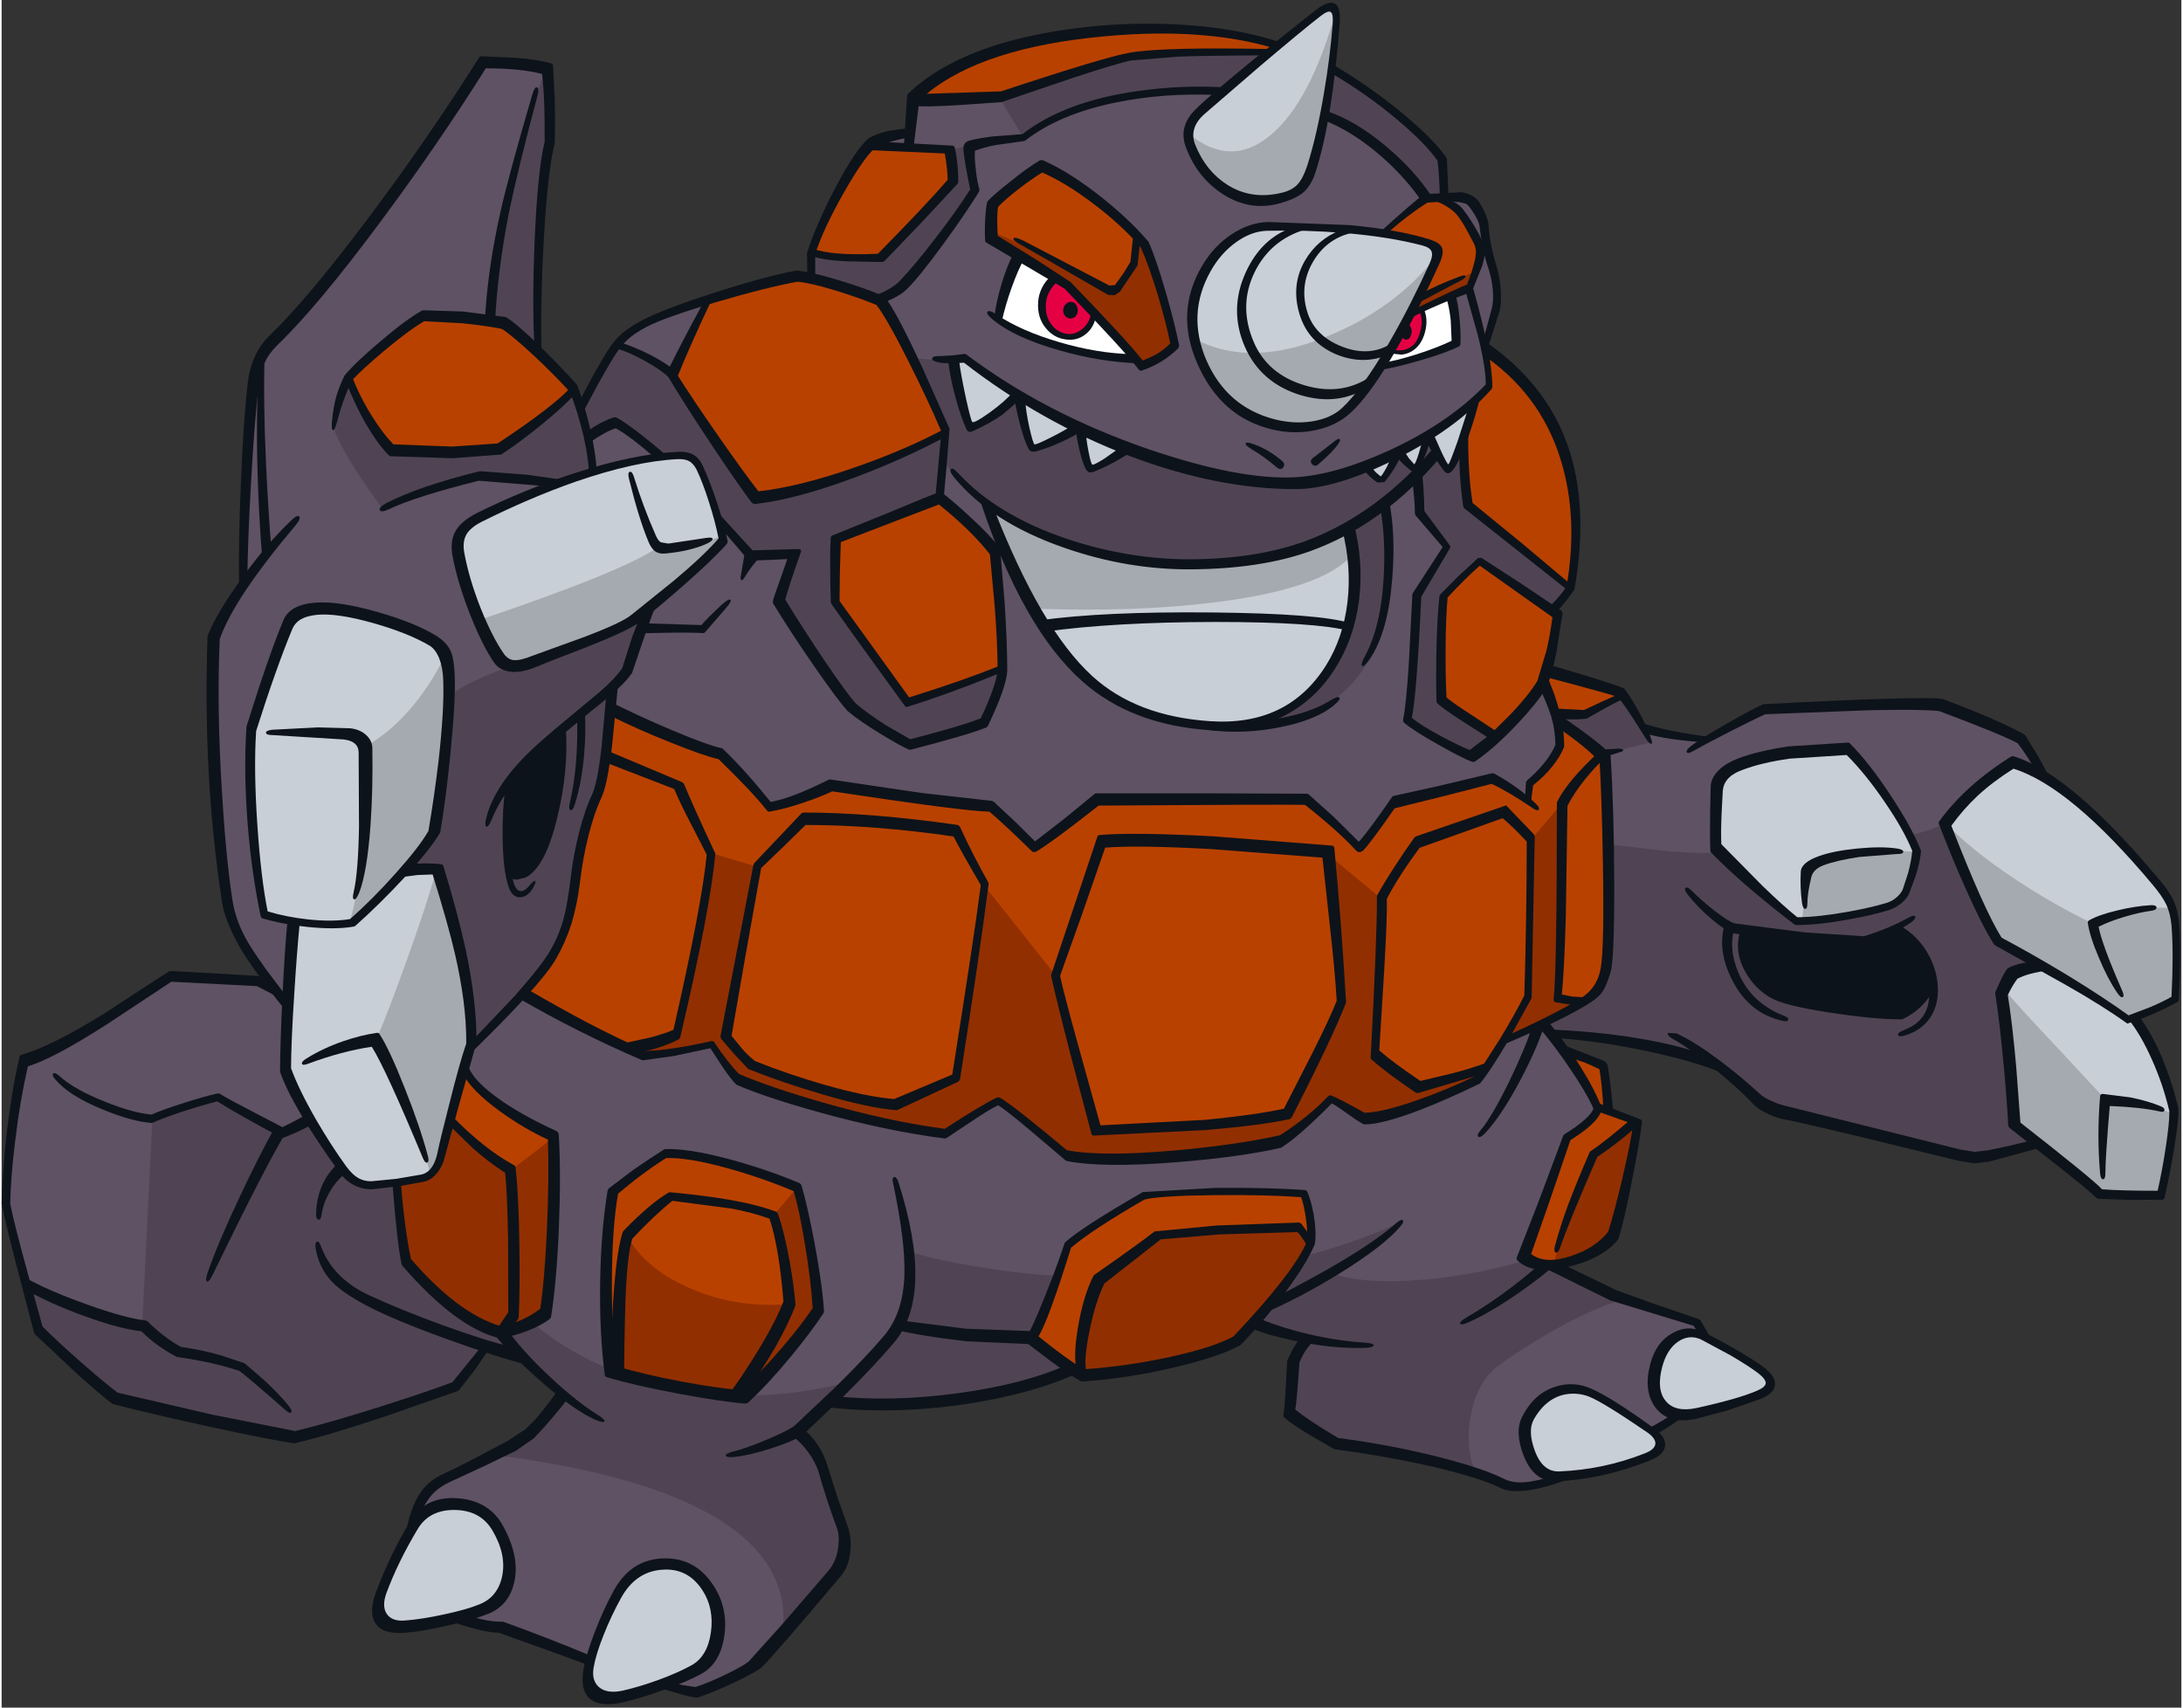 <?xml version='1.0' encoding='utf-8'?>
<svg xmlns="http://www.w3.org/2000/svg" version="1.1" width="597px" height="467px" viewBox="0.0 -0.75 596.5 467.3"><rect x="0.0" y="-0.75" width="596.5" height="467.3" fill="#333333" stroke="none"/><g><path fill="#b94100" d="M427.35 286.6 L438.35 291.35 439.9 303.25 436.8 302.3 427.35 286.6"/><path fill="#5f5264" d="M530.2 192.4 Q534.1 193.45 541.8 196.55 550.0 199.85 552.9 201.7 L558.1 211.25 550.1 208.2 Q547.15 210.2 542.05 214.55 535.5 220.25 531.9 224.65 533.25 229.2 537.95 239.65 542.8 250.4 546.4 256.7 L559.2 263.65 549.9 266.0 547.7 271.65 551.4 307.4 557.25 312.35 Q548.6 314.5 545.1 315.6 L539.35 316.05 Q536.5 315.75 532.15 314.5 L513.35 309.9 489.7 304.15 Q482.35 302.25 477.5 298.0 472.8 293.0 470.0 290.7 461.4 287.45 448.95 285.15 435.5 282.65 423.85 282.5 L427.35 286.6 436.8 302.3 439.9 303.25 447.7 306.5 441.4 337.5 Q439.55 340.1 433.9 342.65 428.65 345.0 424.3 345.5 L441.85 354.35 464.35 361.5 465.85 365.0 458.75 386.65 Q457.15 387.9 451.6 390.95 L424.75 403.5 Q418.95 406.25 414.8 406.05 412.4 405.9 408.25 404.15 402.2 401.65 390.6 398.85 378.0 395.85 364.55 394.0 L352.4 386.4 353.9 371.45 356.95 365.65 349.05 363.5 Q345.05 362.2 343.1 361.3 L337.45 366.5 Q329.35 371.45 295.9 376.0 L292.85 373.65 Q278.45 380.45 259.0 382.4 245.35 383.75 226.6 382.75 222.45 387.3 217.7 391.2 222.15 395.0 225.15 402.35 226.85 406.55 229.65 415.0 231.8 420.25 230.3 425.0 229.45 427.65 226.4 431.9 224.25 434.85 217.5 442.45 L205.15 455.7 190.2 462.65 182.65 460.05 160.75 453.75 136.75 444.65 Q132.05 444.65 125.05 441.85 L113.55 414.8 Q114.3 410.0 117.2 406.75 119.4 404.35 122.45 403.1 L139.35 395.05 Q143.3 393.15 146.75 389.3 149.05 386.7 153.2 380.55 146.45 375.2 142.15 370.15 L132.4 367.8 124.4 379.05 Q117.75 381.45 103.35 385.8 88.3 390.3 79.35 392.5 70.15 391.35 31.05 381.65 22.3 375.35 10.05 363.45 L5.85 346.85 1.2 328.4 Q1.0 323.2 2.45 311.35 3.9 299.1 5.95 289.6 17.1 285.15 29.75 277.3 42.35 269.05 46.45 266.45 L58.1 267.05 Q67.6 267.45 72.65 267.3 66.55 258.35 65.6 256.5 62.1 249.85 60.95 241.1 59.35 228.8 58.55 213.5 57.55 193.75 58.15 172.9 60.45 167.35 66.35 158.6 65.95 150.2 66.95 130.4 67.7 115.95 68.55 106.2 69.0 101.15 71.15 97.2 72.5 94.65 75.7 91.05 90.3 74.45 105.25 54.4 117.2 38.3 132.0 16.35 L140.65 16.95 Q145.85 17.55 149.3 18.5 150.15 33.8 149.95 38.45 148.05 47.2 147.25 63.7 146.7 75.0 146.5 94.75 L156.45 105.55 158.6 110.1 164.9 98.65 Q167.0 94.8 169.45 92.35 172.35 89.55 176.8 87.4 184.05 83.9 195.65 80.45 203.8 78.05 217.5 74.8 L221.4 75.45 221.4 68.75 Q223.2 62.95 227.65 54.4 232.0 45.95 236.15 40.2 238.85 36.35 248.45 35.65 L249.35 25.45 Q269.75 10.45 299.45 7.65 323.85 5.35 348.1 11.4 L363.9 18.1 Q371.55 21.95 380.9 29.8 388.85 36.45 394.65 43.0 L394.85 52.95 Q398.95 52.8 400.9 53.65 402.15 54.25 403.5 56.0 405.85 58.95 406.75 67.45 409.95 77.45 408.85 84.2 408.45 86.5 407.45 89.05 L405.9 92.8 406.1 94.95 Q422.95 106.9 428.3 124.75 432.75 139.6 429.5 160.35 L424.5 166.2 426.25 167.7 423.2 182.65 442.9 188.95 449.4 198.45 Q452.4 199.7 466.5 201.95 L481.9 193.5 504.5 192.05 Q520.65 191.75 530.2 192.4"/><path fill="#c9cfd7" d="M364.55 1.8 Q365.25 2.6 365.1 7.65 364.75 18.9 362.0 31.55 359.95 41.1 357.65 47.05 356.1 51.15 351.5 52.8 347.35 54.3 341.75 53.6 336.95 53.05 331.95 48.4 327.6 44.35 325.85 40.1 324.4 36.5 325.05 33.85 325.7 31.35 328.4 28.95 L344.3 15.5 Q353.6 7.8 358.8 3.9 363.45 0.45 364.55 1.8"/><path fill="#c9cfd7" d="M326.55 91.8 Q324.2 77.6 332.2 68.95 339.1 61.5 350.05 61.05 358.5 60.7 372.7 62.6 383.95 64.1 389.25 65.45 392.45 66.25 392.65 68.1 392.75 69.1 391.3 72.9 388.95 78.9 382.85 89.8 377.0 100.2 372.5 106.7 368.55 112.4 362.4 114.65 357.45 116.45 351.9 115.85 344.25 115.0 338.5 111.3 328.7 105.0 326.55 91.8"/><path fill="#c9cfd7" d="M360.45 185.9 Q354.15 192.7 344.9 195.75 335.8 198.7 325.55 197.4 305.55 194.85 291.45 178.5 278.95 164.0 270.1 137.4 294.95 154.2 326.8 153.75 339.5 153.6 351.1 150.6 361.55 147.85 368.2 143.7 374.7 170.35 360.45 185.9"/><path fill="#c9cfd7" d="M191.85 129.0 Q196.45 142.8 197.35 147.35 194.35 150.95 184.4 159.5 175.05 167.45 171.4 169.9 168.65 171.65 158.8 175.35 L145.85 180.05 Q141.6 181.6 139.5 181.25 136.5 180.75 134.15 176.6 131.8 172.45 128.7 163.35 126.0 155.3 125.05 150.6 124.3 146.9 125.9 144.55 127.05 142.75 130.45 140.85 143.4 133.65 162.5 128.45 175.05 125.0 183.1 123.95 186.75 123.45 188.85 124.75 190.85 125.95 191.85 129.0"/><path fill="#c9cfd7" d="M82.2 166.85 Q84.35 166.0 89.95 165.75 96.25 165.55 114.2 172.5 119.3 174.45 120.8 177.1 122.35 179.75 122.65 187.2 122.65 194.25 121.35 205.85 120.05 217.65 118.1 227.5 L109.9 237.85 119.4 237.45 Q123.1 246.75 125.6 259.6 128.05 272.1 128.75 284.65 L120.05 316.45 Q118.95 320.6 113.75 322.05 L104.7 323.4 97.9 323.1 Q95.05 322.1 93.0 319.05 89.8 314.35 85.5 306.95 79.8 297.15 77.85 291.8 77.55 286.4 78.35 273.35 79.1 262.05 80.2 251.5 L72.0 249.35 Q69.65 240.85 68.55 221.15 67.6 202.85 68.55 198.45 69.55 193.85 77.2 172.25 78.65 168.2 82.2 166.85"/><path fill="#c9cfd7" d="M469.05 230.95 L468.9 219.25 Q468.75 215.2 470.0 213.05 471.25 210.85 475.1 208.75 478.7 206.75 488.9 205.35 L505.2 204.1 Q510.2 207.95 516.3 217.8 520.25 224.2 524.05 232.05 522.5 241.15 520.05 244.55 518.45 246.7 514.8 247.85 511.9 248.8 504.75 249.75 L490.75 251.05 Q473.6 236.05 469.05 230.95"/><path fill="#c9cfd7" d="M574.35 224.25 Q579.4 229.05 589.35 240.2 592.7 244.05 594.0 248.1 L595.05 254.1 Q595.55 259.1 595.05 272.4 590.9 274.85 583.45 277.75 590.85 287.6 594.5 303.55 594.5 310.55 590.75 326.5 L573.85 325.95 563.4 317.15 550.9 306.6 Q548.25 279.55 547.7 271.2 L550.75 265.3 557.65 263.15 551.65 259.65 545.9 256.4 Q543.1 251.65 538.6 241.45 533.35 229.75 532.05 224.2 535.3 220.05 540.8 215.3 546.0 210.8 550.75 207.85 561.4 211.95 574.35 224.25"/><path fill="#c9cfd7" d="M458.6 364.7 Q461.85 363.35 465.0 364.65 467.95 365.9 473.0 368.75 478.7 372.05 481.7 374.5 484.65 377.0 484.0 378.5 483.5 379.6 480.15 381.1 477.0 382.5 472.1 383.95 L463.05 386.0 Q455.8 387.0 453.3 382.55 451.1 378.65 453.0 371.9 454.5 366.45 458.6 364.7"/><path fill="#c9cfd7" d="M417.7 388.7 Q419.7 381.3 426.45 379.75 431.4 378.6 435.35 380.45 437.65 381.55 442.85 384.95 447.55 388.0 451.6 390.95 454.85 393.35 453.45 395.6 452.45 397.25 449.1 398.55 441.45 401.5 427.75 403.2 421.35 404.0 418.65 398.35 416.35 393.65 417.7 388.7"/><path fill="#c9cfd7" d="M164.7 443.25 Q166.65 438.95 170.6 432.6 174.25 426.8 181.4 427.2 187.8 427.55 191.55 431.7 194.9 435.45 195.7 441.1 196.5 446.5 194.7 451.15 193.15 455.1 185.05 458.5 181.45 460.0 171.0 463.15 164.9 465.0 162.25 462.05 159.7 459.25 161.25 453.25 162.75 447.55 164.7 443.25"/><path fill="#c9cfd7" d="M128.3 411.65 Q135.95 414.55 138.0 422.5 139.55 428.65 136.85 434.1 134.5 438.9 130.75 440.25 127.55 441.4 121.2 442.65 L110.1 444.35 Q105.45 444.8 103.9 441.5 102.55 438.55 104.15 434.35 109.8 419.65 114.95 414.35 120.45 408.7 128.3 411.65"/><path fill="#ffffff" d="M272.65 86.75 Q273.35 83.35 275.2 77.75 276.8 72.75 278.3 69.05 L292.1 77.6 299.6 85.1 Q306.05 91.95 309.95 97.3 299.4 97.35 287.95 93.55 279.6 90.8 272.65 86.75"/><path fill="#ffffff" d="M396.35 80.25 Q397.4 82.95 397.75 87.25 398.0 90.7 397.75 93.1 391.55 96.2 377.1 99.7 379.65 95.9 385.2 85.2 387.5 83.95 396.35 80.25"/><path fill="#e50044" d="M287.8 75.0 L292.4 77.95 299.0 85.2 Q298.35 88.4 295.8 90.2 293.7 91.7 291.7 91.5 286.1 91.05 284.95 85.4 283.85 79.9 287.8 75.0"/><path fill="#e50044" d="M389.25 83.45 Q389.25 91.2 386.15 94.15 384.7 95.5 383.15 95.65 L379.85 95.25 385.65 84.65 389.25 83.45"/><path fill="#b94100" d="M349.15 11.65 L346.5 13.95 Q339.25 12.95 325.0 13.45 311.75 13.95 307.45 15.0 303.75 15.85 291.6 19.8 279.8 23.55 273.3 25.9 L261.55 26.7 Q253.7 26.95 249.75 26.6 265.85 10.5 302.6 7.7 316.8 6.6 330.4 7.9 342.9 9.1 349.15 11.65"/><path fill="#b94100" d="M260.3 48.75 L240.6 69.7 Q236.85 70.0 230.65 69.5 224.15 69.0 221.6 68.1 224.65 60.35 228.75 52.55 233.1 44.15 236.9 39.1 L249.65 39.55 259.25 40.3 260.3 48.75"/><path fill="#b94100" d="M270.85 64.6 L271.2 55.25 284.75 44.7 Q290.75 47.25 300.25 54.5 309.8 61.8 312.55 66.0 315.05 70.55 317.5 79.4 L321.15 93.8 Q319.95 95.0 317.35 96.7 314.6 98.45 312.0 99.6 307.2 93.75 301.2 87.25 295.4 80.95 291.6 77.45 288.25 75.05 284.1 72.45 L270.85 64.6"/><path fill="#b94100" d="M392.6 70.4 Q393.75 67.4 389.25 65.45 386.15 64.15 378.35 63.2 379.2 62.2 381.2 60.35 383.35 58.35 384.85 57.2 L388.5 54.5 Q390.65 53.15 392.25 53.15 394.8 53.15 398.05 56.55 400.5 59.1 402.25 62.3 L404.2 66.5 Q404.8 68.45 404.55 70.2 L401.55 78.3 385.2 85.2 Q390.55 75.6 392.6 70.4"/><path fill="#b94100" d="M217.5 74.8 Q219.6 75.0 228.55 77.65 237.5 80.3 240.9 81.75 244.45 87.25 250.6 100.15 256.5 112.6 258.2 117.9 248.2 123.2 234.35 128.05 218.5 133.6 206.25 135.25 189.55 112.05 183.95 101.45 L192.8 81.55 Q210.0 76.65 217.5 74.8"/><path fill="#b94100" d="M228.1 163.6 L228.1 146.95 256.5 135.9 272.05 149.95 273.8 182.45 248.05 191.55 228.1 163.6"/><path fill="#b94100" d="M401.35 136.95 L399.85 119.45 402.45 109.45 Q404.75 107.85 406.95 104.7 406.95 100.7 406.1 94.95 421.55 105.25 427.8 123.0 433.95 140.5 429.5 160.35 L401.35 136.95"/><path fill="#b94100" d="M394.0 191.1 Q393.6 186.8 393.85 177.4 394.15 167.05 395.05 162.1 L404.6 153.0 425.8 167.05 Q425.15 172.85 423.9 178.75 422.6 184.95 421.5 187.0 418.8 191.85 409.15 200.65 L394.0 191.1"/><path fill="#b94100" d="M423.2 182.65 L443.55 188.7 433.4 195.0 425.4 195.2 422.15 186.35 423.2 182.65"/><path fill="#b94100" d="M438.35 205.6 Q439.6 220.05 439.95 238.9 440.15 252.45 439.9 259.75 439.7 264.35 438.45 267.3 437.0 270.8 433.8 272.95 430.6 275.15 423.2 278.6 416.3 281.9 411.1 283.8 L407.65 289.35 403.75 294.6 Q399.8 297.65 389.45 301.35 380.05 304.75 373.85 305.85 L363.65 300.25 Q361.4 302.85 357.0 306.45 352.55 310.05 349.8 311.5 341.35 314.2 322.6 315.5 306.05 316.6 292.0 316.05 L282.2 307.85 272.7 300.25 258.0 309.55 Q249.4 308.75 229.55 303.45 210.95 298.5 201.5 294.8 L194.1 285.1 186.05 286.8 175.5 288.3 143.0 271.0 Q149.45 264.25 153.25 254.9 155.95 248.3 156.9 241.75 157.7 235.95 159.1 229.5 160.9 221.55 162.5 218.15 164.1 214.85 165.4 205.9 166.4 198.65 166.6 193.25 170.15 195.25 180.85 199.6 190.9 203.7 196.7 205.6 L210.35 220.1 Q212.5 219.8 218.55 217.6 224.15 215.5 227.05 214.05 L270.75 220.1 282.7 231.35 299.8 218.15 356.95 218.15 371.7 231.15 381.2 218.8 408.05 212.55 418.0 218.15 418.25 213.6 Q419.55 212.65 421.55 210.5 L425.15 206.25 Q426.55 204.45 426.35 201.1 L425.6 196.1 438.35 205.6"/><path fill="#b94100" d="M137.1 302.1 Q143.1 306.25 151.05 310.2 151.55 317.55 150.85 334.95 150.15 350.6 149.3 358.6 145.35 361.85 140.4 362.75 L132.9 362.4 Q127.55 360.55 120.85 354.7 115.6 350.15 110.55 344.1 L109.4 335.05 107.9 323.2 114.35 321.9 Q119.0 321.05 120.5 314.6 121.95 308.0 126.35 291.8 129.0 296.5 137.1 302.1"/><path fill="#b94100" d="M167.0 325.25 L174.3 319.8 181.75 314.9 Q187.1 314.3 199.75 317.95 209.3 320.7 217.7 324.1 220.5 333.2 223.55 357.55 221.95 361.05 215.45 368.65 209.3 375.85 203.1 381.7 197.3 381.4 184.7 379.0 173.35 376.8 166.55 374.95 165.35 367.65 165.5 351.3 165.7 335.05 167.0 325.25"/><path fill="#b94100" d="M334.75 325.25 L356.45 326.15 Q357.3 328.0 357.9 332.75 358.5 337.15 358.35 339.6 356.95 344.0 349.4 353.05 L337.45 366.5 Q332.5 369.8 318.35 372.6 306.1 375.05 295.2 375.7 289.7 372.0 281.9 365.3 285.8 357.15 291.85 339.9 295.4 337.05 302.4 332.6 308.05 329.05 312.75 326.45 318.65 325.0 334.75 325.25"/><path fill="#b94100" d="M444.95 321.75 Q442.85 331.15 440.85 337.35 435.95 342.85 428.95 344.6 421.75 346.35 416.25 343.25 L421.85 328.45 428.4 310.45 433.85 306.5 Q436.45 304.1 436.8 302.3 L447.6 306.15 Q447.35 311.15 444.95 321.75"/><path fill="#b94100" d="M105.05 93.55 Q111.45 88.35 115.85 85.35 120.1 84.9 137.45 87.4 139.5 88.65 146.35 95.35 L156.7 106.05 Q152.6 111.5 135.8 122.35 L123.1 123.05 106.5 122.35 Q103.65 119.65 99.95 112.95 96.5 106.8 95.15 102.6 97.9 99.4 105.05 93.55"/><path fill="#504454" d="M145.2 361.1 Q158.15 372.2 176.8 377.5 203.05 384.9 232.45 377.3 221.6 388.15 218.15 390.75 221.05 393.8 222.75 396.65 224.55 399.75 225.5 403.5 226.3 406.7 227.9 411.1 L230.3 417.6 Q231.4 420.7 230.8 424.25 230.1 428.35 227.25 431.25 224.9 433.6 220.5 438.7 L213.6 446.6 Q216.2 428.55 198.35 416.4 178.75 403.05 135.2 397.45 141.1 394.05 146.25 389.25 150.95 384.8 153.2 381.0 146.6 375.85 137.15 363.9 L140.85 362.75 145.2 361.1"/><path fill="#504454" d="M241.4 367.8 Q250.05 356.1 248.6 341.8 256.1 344.15 268.65 346.15 280.7 348.05 288.55 348.3 L285.25 357.75 Q283.55 362.4 282.25 365.2 L293.1 373.85 Q281.7 379.35 264.75 381.95 245.6 384.85 226.4 382.75 L233.65 376.3 Q238.4 371.85 241.4 367.8"/><path fill="#504454" d="M382.95 333.6 Q369.7 346.05 346.35 356.55 L356.75 342.9 Q362.4 341.5 369.7 338.95 377.45 336.25 382.95 333.6"/><path fill="#504454" d="M363.9 347.65 Q373.0 350.85 389.3 349.4 403.6 348.15 417.15 344.1 421.35 345.95 425.8 345.25 L434.4 350.25 Q440.3 353.5 443.8 354.8 435.4 357.3 424.65 363.35 416.6 367.9 409.55 373.0 404.15 376.95 402.25 385.65 400.25 394.55 403.3 402.2 397.8 400.4 384.15 397.85 L365.85 394.65 352.85 386.2 353.5 372.1 357.15 365.65 Q348.9 364.0 342.9 361.3 L346.35 356.55 354.6 352.6 Q359.95 350.0 363.9 347.65"/><path fill="#504454" d="M456.25 232.2 Q466.4 232.95 470.2 232.45 L491.2 251.5 502.15 250.05 515.0 247.6 Q518.4 246.7 519.95 245.0 520.95 243.95 522.15 241.1 524.0 236.85 524.0 231.7 L522.05 227.8 Q527.95 226.6 531.9 224.45 533.65 229.45 538.4 240.2 543.55 252.0 546.4 256.95 L557.9 263.2 550.1 265.6 547.5 271.45 Q549.85 291.8 550.75 307.15 L557.45 312.15 544.9 315.2 Q538.45 316.4 534.75 315.4 L490.35 304.55 Q485.45 303.35 483.35 302.25 481.8 301.45 479.3 299.15 L470.2 290.9 Q460.3 287.1 447.7 284.95 438.5 283.4 423.85 282.25 L422.15 279.25 426.4 277.0 431.65 274.25 Q435.55 272.45 437.6 268.4 439.05 265.55 439.65 261.05 440.15 257.5 440.15 247.8 440.15 238.1 439.65 230.3 L456.25 232.2"/><path fill="#504454" d="M425.65 196.35 L425.5 194.2 433.55 194.75 444.1 189.1 447.55 195.25 Q450.15 199.85 451.2 202.4 L444.55 204.1 437.75 205.9 Q436.2 204.1 432.4 201.1 L425.65 196.35"/><path fill="#504454" d="M368.65 143.45 Q374.45 140.35 378.4 136.95 383.0 168.6 371.45 184.0 361.3 197.55 339.0 198.05 361.15 192.2 367.55 173.45 371.9 160.65 368.65 143.45"/><path fill="#504454" d="M387.9 139.15 L387.25 128.9 392.65 123.4 Q393.45 124.85 395.9 127.6 398.2 124.8 399.75 120.45 L401.4 137.5 429.5 159.9 424.6 166.1 404.65 152.75 394.4 162.5 Q393.45 173.3 394.4 191.1 L409.05 201.0 402.2 206.2 Q399.2 204.95 393.35 201.55 387.35 198.1 384.35 195.8 385.6 190.4 386.35 178.65 L387.1 162.2 395.4 149.05 387.9 139.15"/><path fill="#504454" d="M390.5 118.5 L392.7 122.45 Q380.75 140.5 356.85 148.45 340.6 153.85 322.95 153.75 301.45 153.6 283.05 144.9 266.8 137.25 257.65 125.5 L258.15 116.7 249.25 97.05 Q253.4 98.1 263.7 97.25 282.25 110.9 304.45 120.1 326.75 129.35 345.7 131.15 356.1 132.15 367.6 128.55 376.4 125.75 390.5 118.5"/><path fill="#504454" d="M327.35 13.6 Q340.1 13.45 346.8 13.75 L333.35 24.35 Q300.0 22.35 279.65 36.95 L272.95 25.9 Q280.05 23.4 293.75 19.25 307.65 15.05 310.85 14.4 L327.35 13.6"/><path fill="#504454" d="M394.4 42.55 L395.3 52.95 389.85 53.4 Q383.8 45.55 377.9 40.5 370.9 34.5 362.35 30.85 L364.1 18.5 Q370.6 21.9 378.6 27.75 389.45 35.7 394.4 42.55"/><path fill="#504454" d="M264.5 39.1 Q264.65 41.7 265.25 45.15 265.85 48.65 266.65 51.2 263.8 55.65 257.25 64.05 250.35 72.9 245.2 78.7 L239.8 80.9 Q237.7 80.0 231.2 78.05 L221.6 75.05 221.6 68.3 Q229.65 70.3 240.7 69.4 L260.15 48.6 259.75 40.2 264.5 39.1"/><path fill="#504454" d="M175.8 96.55 Q180.95 98.95 183.1 101.25 L206.05 135.25 Q216.15 133.85 230.8 129.1 246.75 123.9 258.0 117.9 L256.9 135.45 228.75 146.7 228.1 163.8 247.6 191.1 273.8 182.2 271.55 190.5 Q270.0 195.15 268.8 196.95 L248.7 203.0 232.45 193.25 Q228.6 188.4 222.1 178.2 L212.75 163.6 216.4 150.8 204.95 151.05 196.3 141.5 193.35 132.85 190.85 127.0 Q188.7 122.65 180.05 124.2 L174.4 119.5 Q170.4 116.45 167.9 115.1 L160.35 119.0 159.35 114.8 158.2 110.55 168.15 93.65 Q171.95 94.8 175.8 96.55"/><path fill="#504454" d="M172.4 169.4 L176.6 166.1 171.05 183.0 167.4 187.7 Q166.95 195.95 165.65 204.45 164.2 214.05 162.45 218.5 158.65 228.3 156.9 241.8 156.0 248.55 153.65 254.75 151.15 261.4 147.7 265.4 L138.75 275.3 Q133.15 281.2 128.6 285.4 128.6 274.95 125.65 260.0 123.4 248.65 120.0 237.1 L110.0 237.65 118.3 226.55 Q119.3 222.55 120.7 211.7 121.95 201.55 123.05 189.4 125.05 187.55 130.65 185.0 136.05 182.5 139.7 181.6 142.9 181.8 154.8 177.15 165.25 173.1 172.4 169.4"/><path fill="#504454" d="M41.25 305.45 L59.45 299.6 76.1 309.35 84.75 306.1 90.95 315.4 Q95.2 321.5 97.1 322.75 L108.15 323.2 Q108.15 328.45 110.95 344.6 112.65 348.4 122.1 355.45 131.75 362.6 137.15 363.9 L141.95 370.15 132.85 367.6 123.95 378.85 80.2 392.7 30.65 382.1 9.85 363.05 7.05 351.1 Q10.25 353.0 21.85 356.95 31.7 360.3 38.45 362.15 L41.25 305.45"/><path fill="#922f00" d="M387.9 80.25 Q401.85 74.3 403.95 73.1 L401.8 78.05 385.1 85.2 387.9 80.25"/><path fill="#922f00" d="M270.75 62.7 Q276.0 64.3 287.5 70.25 L304.1 78.95 309.75 71.55 310.4 63.55 Q313.05 66.1 316.05 74.95 318.35 81.8 321.25 93.65 L316.75 97.1 312.15 99.7 Q297.9 83.1 291.55 77.2 L281.35 70.95 Q274.15 66.5 271.0 64.85 L270.75 62.7"/><path fill="#922f00" d="M388.15 296.55 L405.45 291.55 404.4 294.6 Q397.8 297.8 387.45 301.45 376.7 305.25 373.4 305.45 L363.9 300.25 Q353.05 309.85 350.9 311.3 334.55 314.15 320.75 315.55 300.2 317.55 291.55 315.4 L282.0 307.4 Q275.45 302.0 272.7 300.65 269.6 302.15 265.25 304.95 L258.2 309.55 Q246.45 308.0 227.6 303.0 209.9 298.25 201.05 294.6 L194.55 285.3 Q190.9 286.2 184.65 287.1 L175.7 288.1 172.45 285.95 178.8 284.55 184.15 282.7 Q186.15 275.65 189.55 258.8 193.0 241.5 194.1 232.65 L206.45 236.35 198.45 282.5 204.95 290.25 Q212.85 293.6 226.05 297.55 240.05 301.75 244.35 301.75 L261.05 293.75 269.05 241.75 288.3 266.0 299.15 308.25 327.3 307.2 Q345.05 305.8 351.55 303.9 L366.7 273.15 363.25 233.3 378.15 245.65 375.8 287.9 388.15 296.55"/><path fill="#922f00" d="M427.3 218.65 L425.95 272.25 432.35 273.6 422.2 279.1 Q414.7 282.85 411.0 283.75 L417.95 271.85 418.6 228.95 427.3 218.65"/><path fill="#922f00" d="M444.7 321.65 Q442.65 331.65 440.95 337.5 434.75 343.95 424.75 345.25 426.1 338.7 429.8 329.05 432.95 320.75 436.0 314.75 L447.45 306.5 444.7 321.65"/><path fill="#922f00" d="M334.8 335.85 L354.8 335.1 358.25 339.2 Q354.0 347.9 338.1 366.5 332.05 369.9 317.55 372.5 305.2 374.75 295.45 375.15 294.75 367.7 296.4 360.55 297.6 355.45 300.45 349.15 304.35 346.05 316.7 337.25 L334.8 335.85"/><path fill="#922f00" d="M221.45 340.95 Q223.4 351.55 223.55 356.95 220.8 361.45 214.35 369.15 207.5 377.35 203.0 381.2 196.0 381.05 185.95 379.25 176.3 377.55 169.45 375.35 168.05 353.85 171.4 337.9 176.75 347.0 189.15 352.1 201.45 357.25 215.1 356.1 214.65 348.4 214.1 344.6 213.15 337.3 211.0 332.05 L217.7 324.25 Q219.65 331.0 221.45 340.95"/><path fill="#922f00" d="M122.45 305.85 Q125.55 309.15 130.55 313.25 135.9 317.65 139.35 319.5 L151.45 310.2 150.75 335.8 Q150.05 353.75 148.85 358.5 146.8 360.4 143.0 362.1 139.35 363.75 137.15 363.9 131.2 362.6 122.75 356.25 114.35 349.95 110.75 344.2 L108.15 323.2 Q112.3 322.65 114.55 321.9 117.5 321.0 118.55 319.5 119.95 316.85 120.9 313.1 L122.45 305.85"/><path fill="#a5aab0" d="M369.05 148.0 L369.4 151.4 Q361.0 160.4 332.6 164.0 310.15 166.85 282.4 165.8 278.95 161.15 275.25 152.15 271.9 144.2 270.0 137.0 276.55 142.2 287.7 146.45 299.65 150.95 312.85 152.8 345.45 157.35 368.25 144.2 L369.05 148.0"/><path fill="#c9cfd7" d="M260.35 97.8 L263.7 97.25 Q268.7 101.3 277.65 106.85 275.5 109.75 272.25 112.05 L265.2 116.15 Q262.75 110.95 260.35 97.8"/><path fill="#c9cfd7" d="M286.5 112.35 L294.2 115.9 Q291.7 118.05 288.45 119.5 L282.2 121.75 Q280.9 119.45 280.1 116.3 279.3 113.2 278.65 108.0 281.95 110.15 286.5 112.35"/><path fill="#c9cfd7" d="M295.35 116.65 Q298.05 118.25 301.4 119.6 L307.4 121.9 303.1 124.95 297.95 127.45 Q296.9 125.6 296.15 122.5 295.45 119.55 295.35 116.65"/><path fill="#c9cfd7" d="M373.5 126.95 Q376.2 126.05 381.4 123.8 380.15 127.6 377.45 130.55 374.8 128.5 373.5 126.95"/><path fill="#c9cfd7" d="M382.35 123.15 Q386.85 121.4 389.9 119.25 389.05 123.1 386.9 127.9 L384.75 125.85 382.35 123.15"/><path fill="#c9cfd7" d="M390.65 118.15 Q399.3 113.05 402.95 109.75 399.15 125.4 395.65 127.45 392.4 122.35 390.65 118.15"/><path fill="#504454" d="M149.15 17.55 L150.15 37.6 Q148.25 46.6 147.35 63.65 146.55 79.1 146.8 95.95 L137.45 87.65 133.45 86.3 Q133.9 71.25 139.8 48.05 144.3 30.45 149.15 17.55"/><path fill="#504454" d="M135.85 122.05 Q139.4 120.4 146.4 114.85 152.35 110.1 156.65 106.0 158.55 110.8 160.0 116.55 161.6 122.85 162.05 128.1 L150.8 131.55 Q138.9 129.2 130.7 129.7 127.3 129.95 118.95 132.75 111.85 135.15 104.1 138.35 98.6 130.75 95.7 125.95 92.45 120.7 90.75 116.3 90.85 113.1 92.15 109.0 93.25 105.5 94.75 102.75 99.05 112.35 106.65 122.45 L120.7 123.05 135.85 122.05"/><path fill="#a5aab0" d="M326.8 92.15 Q341.8 99.9 362.75 91.3 381.4 83.7 392.7 69.3 390.7 75.1 384.85 86.1 379.75 95.65 375.55 102.25 369.9 111.1 364.15 114.15 360.35 116.1 354.5 116.1 344.8 116.1 337.05 109.45 329.3 102.75 326.8 92.15"/><path fill="#a5aab0" d="M362.8 25.45 Q360.85 38.35 359.35 43.6 358.0 48.5 356.15 50.3 353.45 52.85 346.3 53.9 338.95 55.05 332.25 48.85 326.0 43.05 325.05 36.0 336.55 45.3 347.4 36.1 358.15 27.0 365.05 2.6 365.05 10.65 362.8 25.45"/><path fill="#a5aab0" d="M187.8 148.4 L197.35 146.05 197.15 147.6 Q194.5 150.45 185.0 158.75 174.35 168.05 170.75 170.1 165.6 173.0 145.2 180.5 141.9 181.7 139.3 181.25 137.2 180.95 135.85 179.6 134.9 178.65 133.25 175.2 L130.45 169.0 Q170.15 155.6 179.4 149.1 181.9 149.55 187.8 148.4"/><path fill="#a5aab0" d="M112.7 192.2 Q117.85 185.95 121.6 178.1 122.9 185.7 121.6 201.05 120.6 212.65 118.3 226.55 113.6 233.7 106.25 241.4 100.35 247.55 95.15 251.75 97.4 245.3 98.55 230.25 L99.95 203.25 Q106.8 199.4 112.7 192.2"/><path fill="#a5aab0" d="M102.3 284.2 Q105.25 277.65 110.65 262.65 116.55 246.25 119.0 237.2 122.95 245.95 125.8 260.45 128.5 274.5 128.6 285.4 126.65 291.55 124.05 301.15 121.65 310.1 120.95 313.45 120.3 316.5 119.5 317.95 118.7 319.3 117.25 320.15 115.45 313.55 110.25 301.35 105.65 290.5 102.3 284.2"/><path fill="#a5aab0" d="M519.15 245.65 Q517.6 246.85 515.0 247.6 512.25 248.45 503.95 249.9 L492.7 251.5 Q493.3 243.75 493.7 241.15 494.4 237.2 495.75 236.15 498.65 233.9 506.8 232.75 515.4 231.5 524.1 232.45 522.85 239.85 521.3 242.85 520.4 244.6 519.15 245.65"/><path fill="#a5aab0" d="M581.95 278.15 Q572.35 271.75 546.4 256.95 534.5 234.1 531.9 224.45 539.15 232.0 551.1 239.9 561.35 246.7 572.2 251.95 L581.9 248.85 Q588.6 247.15 594.05 247.85 595.25 252.25 595.4 260.85 595.5 268.1 594.95 272.5 586.2 277.55 581.95 278.15"/><path fill="#a5aab0" d="M547.7 269.7 Q552.1 274.85 561.8 285.15 L575.45 299.8 585.4 301.55 Q591.05 302.7 594.7 304.15 592.6 321.6 591.05 326.0 L581.95 326.3 574.15 326.0 561.7 315.6 550.75 307.15 Q550.45 300.05 549.4 287.85 L547.7 269.7"/><path fill="#0d131a" d="M152.9 198.8 Q154.15 207.95 151.5 220.3 149.2 231.2 146.15 235.8 144.6 238.2 142.5 238.8 140.75 239.3 138.85 238.4 137.65 231.55 139.05 212.65 140.75 210.35 145.0 206.15 148.75 202.4 152.9 198.8"/><path fill="#0d131a" d="M478.4 264.6 Q476.35 260.15 477.2 253.85 L509.75 257.3 518.05 253.3 Q521.7 255.15 524.95 260.15 527.9 264.7 528.7 268.7 527.8 271.0 524.4 273.9 L519.75 277.3 507.55 276.25 Q496.2 274.85 488.8 272.8 481.1 270.6 478.4 264.6"/><path fill="#0d131a" d="M327.15 98.6 Q321.05 84.55 328.55 71.95 331.7 66.6 336.6 63.35 341.55 60.1 346.7 60.0 L368.85 60.85 Q382.3 62.1 390.75 64.75 393.55 65.65 394.15 67.0 394.8 68.5 393.45 71.4 378.85 103.45 369.0 112.35 365.25 115.75 359.6 116.95 353.8 118.2 347.8 116.8 333.55 113.45 327.15 98.6 M346.35 62.4 Q342.05 62.5 337.85 65.5 333.6 68.55 330.85 73.45 324.25 85.2 329.7 97.85 335.25 110.55 348.2 113.95 353.6 115.35 358.65 114.55 363.65 113.75 366.65 111.05 372.25 105.95 379.85 92.75 385.5 82.95 390.8 71.3 391.8 69.05 391.25 67.95 390.8 66.95 388.7 66.4 379.5 64.0 367.25 63.0 357.05 62.15 346.35 62.4"/><path fill="#0d131a" d="M340.15 94.0 Q335.85 83.9 340.45 73.8 344.75 64.4 353.25 61.5 L356.75 62.05 Q347.25 64.9 342.9 73.7 338.4 82.9 342.65 92.85 346.45 101.7 356.6 104.7 366.75 107.7 374.75 102.2 L372.8 105.85 Q364.7 110.4 354.75 107.15 344.35 103.7 340.15 94.0"/><path fill="#0d131a" d="M405.55 65.9 Q406.45 67.75 405.15 72.05 L402.7 78.15 Q407.95 96.8 407.95 105.15 L407.75 105.7 Q397.95 116.75 381.05 125.1 364.9 133.1 354.0 133.1 332.75 133.1 308.85 124.1 284.45 114.85 263.35 98.5 259.1 98.8 256.85 98.5 254.65 98.15 254.65 97.4 254.7 96.6 256.8 96.7 L260.15 96.5 263.5 96.1 Q263.8 96.1 264.0 96.25 285.5 112.4 313.8 122.15 338.6 130.6 353.8 129.85 364.85 129.3 379.7 122.5 395.95 115.05 406.15 104.45 406.1 99.45 403.95 90.9 L400.45 78.4 Q401.85 75.35 402.85 71.7 403.45 69.5 403.45 68.25 403.45 66.85 402.75 65.6 L400.35 61.15 Q398.7 58.4 397.7 57.45 394.9 54.85 390.7 53.75 L394.0 53.3 Q398.4 54.45 399.85 56.45 403.1 60.65 405.55 65.9"/><path fill="#0d131a" d="M341.95 122.1 Q340.2 121.05 340.45 120.55 340.7 120.1 342.65 120.8 346.9 122.35 350.4 125.4 351.4 126.25 350.7 127.15 350.0 128.05 348.95 127.15 345.65 124.3 341.95 122.1"/><path fill="#0d131a" d="M383.25 89.9 L385.0 87.9 Q386.2 89.2 385.75 90.75 385.35 92.2 384.4 92.2 383.65 92.2 383.35 91.5 383.0 90.85 383.25 89.9"/><path fill="#0d131a" d="M442.3 190.0 Q440.95 189.45 433.3 187.4 L421.95 184.35 423.15 181.05 434.7 184.5 Q442.25 186.85 443.8 187.55 L444.1 187.75 Q445.65 189.75 447.8 193.6 450.1 197.75 451.15 200.7 451.9 202.65 451.45 202.8 451.0 202.95 449.85 201.2 L446.3 195.6 Q443.65 191.55 442.3 190.0"/><path fill="#0d131a" d="M457.15 364.1 Q461.25 361.75 465.2 363.55 468.65 365.15 474.0 368.2 479.7 371.5 482.1 373.3 485.4 375.8 485.3 378.05 485.25 380.4 481.55 382.0 L472.5 385.15 463.7 387.5 Q455.95 389.15 452.45 384.25 449.25 379.75 451.15 372.55 452.7 366.6 457.15 364.1 M465.05 365.8 Q461.9 364.35 458.9 366.3 455.7 368.4 454.4 373.4 452.8 379.55 455.4 382.65 458.0 385.8 463.85 384.55 475.4 382.0 480.4 379.8 482.75 378.8 482.75 377.7 482.75 376.6 480.6 374.95 478.15 373.1 473.15 370.15 L465.05 365.8"/><path fill="#0d131a" d="M229.65 147.6 L229.4 155.5 229.3 163.7 248.35 190.1 Q263.2 185.45 272.55 181.65 272.5 174.9 271.75 165.05 L270.45 150.95 Q265.5 144.55 256.5 137.3 L242.9 142.5 229.65 147.6 M241.85 139.9 Q254.4 134.65 256.65 133.9 L257.35 134.05 Q261.25 137.15 265.15 140.8 270.4 145.6 273.1 149.15 L273.25 149.5 274.5 164.4 Q275.2 175.5 275.2 182.85 274.95 187.35 269.9 197.9 L269.5 198.3 Q264.85 200.25 248.8 204.4 L248.3 204.4 Q245.9 203.35 241.0 200.35 235.0 196.75 231.6 193.9 229.1 191.3 222.25 181.4 215.8 172.05 211.1 164.35 L211.05 163.75 Q211.35 162.5 212.95 158.15 L215.0 152.25 204.5 152.7 196.35 143.2 195.1 138.5 205.5 149.85 217.95 149.5 Q219.05 149.45 218.7 150.4 215.2 160.3 214.45 163.35 219.3 171.25 225.1 179.9 231.6 189.5 233.9 191.9 237.2 194.65 242.15 197.8 L248.65 201.55 Q262.9 197.85 267.95 195.8 271.7 187.8 272.4 183.75 259.75 188.95 247.95 192.65 247.4 192.85 247.15 192.4 233.9 174.25 227.0 164.4 L226.9 164.0 Q226.55 150.7 226.9 146.4 226.9 145.9 227.4 145.75 L241.85 139.9"/><path fill="#0d131a" d="M325.7 6.2 Q340.05 7.4 350.55 11.05 L348.95 12.65 Q328.05 6.25 298.25 9.55 265.55 13.15 251.15 26.7 L249.65 38.8 246.95 38.6 247.8 25.35 248.05 24.9 Q263.25 10.35 296.75 6.65 311.35 5.05 325.7 6.2"/><path fill="#0d131a" d="M392.95 43.25 Q389.65 38.5 381.8 31.9 373.1 24.6 363.2 18.9 L363.65 16.55 Q374.0 22.55 383.4 30.3 392.1 37.55 395.35 42.4 L395.5 42.75 395.95 52.95 393.55 52.65 Q393.45 47.65 392.95 43.25"/><path fill="#0d131a" d="M348.5 12.7 L346.65 14.4 Q330.4 14.45 321.85 14.75 L309.2 15.8 Q305.75 16.4 292.75 20.7 L273.6 27.2 261.25 28.05 Q253.25 28.55 249.9 28.25 L250.55 25.0 273.5 24.25 Q302.05 14.8 308.8 13.65 318.05 12.05 348.5 12.7"/><path fill="#0d131a" d="M360.8 3.75 Q355.85 7.6 344.35 17.35 L329.0 30.6 Q324.85 34.4 326.65 38.9 329.55 46.1 335.4 49.8 341.9 53.95 350.1 52.05 353.05 51.4 354.65 49.7 356.15 48.05 357.3 44.55 359.95 36.2 361.9 24.5 363.55 14.75 364.25 5.85 364.45 2.9 363.65 2.5 362.9 2.1 360.8 3.75 M364.85 0.25 Q366.55 1.2 366.15 5.85 364.15 31.95 359.65 46.1 358.45 49.9 356.4 51.75 354.35 53.6 349.9 54.85 341.65 57.2 334.15 52.35 327.2 47.85 324.1 39.6 321.95 33.9 326.7 29.2 330.35 25.55 342.45 15.65 L359.55 2.05 Q363.15 -0.75 364.85 0.25"/><path fill="#0d131a" d="M387.55 82.2 L388.6 79.55 Q392.8 77.25 398.8 75.0 400.65 74.3 400.6 74.85 400.6 75.35 399.25 76.05 L387.55 82.2"/><path fill="#0d131a" d="M405.75 57.1 Q406.9 59.55 406.95 61.3 407.2 65.9 409.15 72.35 410.15 75.65 410.3 79.4 410.4 82.7 409.9 84.45 L406.1 96.45 405.45 92.35 407.75 83.8 Q408.35 81.7 408.05 78.4 407.75 75.25 406.75 72.35 405.25 67.95 404.4 60.95 404.2 59.5 402.0 56.3 401.3 55.3 400.6 54.95 L398.85 54.55 Q395.1 54.3 390.2 54.7 385.05 57.9 379.6 62.7 L377.3 62.7 Q383.65 56.85 389.1 52.4 L399.3 51.85 Q400.6 51.95 401.95 52.6 403.3 53.25 403.95 54.05 404.8 55.1 405.75 57.1"/><path fill="#0d131a" d="M379.9 95.95 L380.85 94.9 Q383.2 95.6 385.45 94.3 387.4 93.2 388.25 89.85 389.1 86.45 387.9 84.25 L389.1 83.65 Q390.5 86.5 389.5 90.2 388.5 93.85 385.85 95.4 384.7 96.1 383.1 96.3 L379.9 95.95"/><path fill="#0d131a" d="M401.9 76.75 L402.2 79.2 Q393.65 82.15 384.85 86.6 L385.75 84.3 Q397.65 78.4 401.9 76.75"/><path fill="#0d131a" d="M396.8 92.5 L396.55 86.9 Q396.2 83.55 395.45 81.1 L397.75 79.45 Q398.6 82.35 399.0 86.8 399.35 90.6 399.2 93.4 399.2 93.8 398.8 94.05 395.25 95.85 387.95 97.95 381.05 99.95 377.05 100.5 L377.8 98.55 Q381.35 98.05 387.25 96.2 393.0 94.35 396.8 92.5"/><path fill="#0d131a" d="M355.2 85.3 Q352.75 77.25 356.7 70.5 360.15 64.65 366.4 62.25 L369.15 63.05 Q362.4 64.75 358.8 71.0 355.1 77.45 357.3 84.6 359.3 91.15 366.8 94.1 374.6 97.15 380.75 92.95 L378.75 96.6 Q372.1 99.1 365.05 96.15 357.55 92.9 355.2 85.3"/><path fill="#0d131a" d="M365.8 120.7 Q364.25 122.95 360.4 126.25 359.4 127.15 358.6 126.25 357.8 125.35 358.95 124.5 L364.95 119.85 Q365.95 119.1 366.2 119.45 366.45 119.75 365.8 120.7"/><path fill="#0d131a" d="M361.5 32.0 L362.05 29.45 Q370.5 32.15 379.1 39.5 386.6 45.85 391.2 52.8 L388.7 54.45 Q384.1 47.75 377.45 41.95 369.6 35.1 361.5 32.0"/><path fill="#0d131a" d="M335.4 23.2 L332.7 25.25 Q318.15 24.6 305.15 27.25 289.5 30.4 280.15 37.7 L279.8 37.85 272.0 38.95 Q268.85 39.55 266.35 40.5 266.2 42.45 266.6 45.75 266.95 49.1 267.6 51.1 L267.45 51.75 Q263.65 57.9 257.65 66.1 251.2 74.95 247.8 78.3 246.4 79.75 243.9 80.95 241.9 81.95 240.45 82.2 L237.65 80.35 Q239.5 80.1 242.0 78.8 244.5 77.5 245.85 76.05 250.1 71.55 255.45 64.55 261.0 57.4 265.05 51.1 263.45 43.4 263.2 40.2 263.05 38.15 264.95 37.7 267.1 37.1 271.1 36.6 L279.35 35.95 Q290.95 26.95 311.0 24.15 323.25 22.4 335.4 23.2"/><path fill="#0d131a" d="M249.05 34.15 L249.1 36.8 Q246.2 37.15 243.4 38.0 240.35 38.9 238.8 39.95 235.8 42.6 230.4 52.1 224.85 61.9 222.65 68.75 L222.65 75.6 220.5 75.6 220.4 68.55 220.45 68.3 Q222.85 60.8 228.1 50.75 233.65 40.2 237.15 37.2 238.9 36.0 242.5 35.1 L249.05 34.15"/><path fill="#0d131a" d="M258.9 48.45 Q258.8 45.0 258.1 41.25 L236.6 40.3 239.45 38.0 260.2 39.1 Q260.8 39.2 260.85 39.7 261.8 44.0 261.8 49.05 L261.6 49.55 252.05 59.8 241.6 70.7 241.05 70.95 230.9 70.75 Q224.55 70.4 221.65 69.3 L222.15 67.35 Q227.25 69.25 239.8 68.7 252.7 55.6 258.9 48.45"/><path fill="#0d131a" d="M277.75 51.4 Q274.4 54.05 272.7 55.85 272.25 58.1 272.6 63.8 L283.45 70.5 292.55 76.45 Q308.2 92.65 312.25 97.9 314.85 96.9 316.5 95.9 318.1 94.9 319.8 93.25 318.7 87.7 316.3 79.65 313.75 71.35 311.7 66.9 306.35 60.7 298.7 54.95 291.25 49.3 284.75 46.45 281.45 48.5 277.75 51.4 M284.15 43.1 L284.8 43.05 Q291.4 45.85 299.8 52.3 308.15 58.75 313.7 65.25 L313.85 65.4 Q315.85 69.8 318.6 79.3 321.1 87.95 322.25 93.85 L322.0 94.55 Q319.7 96.75 317.4 98.15 315.15 99.55 312.05 100.65 311.55 100.8 311.2 100.4 307.15 95.1 290.9 78.25 L269.5 65.65 Q269.15 65.5 269.15 65.05 269.0 63.1 269.1 60.25 269.25 57.0 269.65 54.65 L269.85 54.3 Q271.55 52.45 275.95 49.0 280.7 45.15 284.15 43.1"/><path fill="#0d131a" d="M279.7 65.15 L303.15 77.4 304.7 77.25 307.05 73.95 308.9 70.9 309.7 63.3 311.65 64.5 310.85 71.9 306.0 79.1 304.55 80.05 302.8 79.95 Q284.4 69.3 278.85 66.2 276.5 64.9 276.95 64.45 277.35 64.0 279.7 65.15"/><path fill="#0d131a" d="M273.7 87.25 L271.7 85.75 Q272.2 81.7 273.7 76.75 275.25 71.6 276.95 68.65 L279.85 70.05 Q278.15 73.05 276.4 77.95 274.6 83.0 273.7 87.25"/><path fill="#0d131a" d="M271.0 86.5 Q269.35 85.1 269.8 84.55 270.3 84.0 272.05 85.2 279.0 89.85 289.5 92.9 299.7 95.9 308.9 96.15 L310.95 98.65 Q300.85 98.35 289.55 95.15 276.95 91.6 271.0 86.5"/><path fill="#0d131a" d="M298.2 84.3 L299.5 85.55 Q299.0 88.85 296.65 90.7 294.25 92.65 290.95 92.1 287.9 91.65 285.8 89.1 283.35 86.2 283.65 81.9 283.75 80.0 284.65 78.1 285.65 76.05 287.15 74.9 L289.1 76.1 Q286.1 78.85 285.8 82.05 285.45 85.55 287.2 87.95 288.7 90.05 291.2 90.55 293.6 91.05 295.75 89.25 298.0 87.4 298.2 84.3"/><path fill="#0d131a" d="M259.05 97.95 L262.0 97.8 Q262.45 101.5 263.85 108.05 265.3 114.6 265.65 114.75 266.3 115.05 270.3 112.2 274.55 109.15 276.9 106.4 L279.1 108.25 273.85 112.75 Q270.65 115.0 265.85 117.2 264.55 117.85 264.0 116.65 262.55 113.5 261.05 108.1 259.45 102.2 259.05 97.95"/><path fill="#0d131a" d="M293.55 115.25 L296.25 116.8 Q293.6 118.55 290.0 120.2 286.4 121.85 283.15 122.75 281.6 123.15 281.05 122.15 279.75 119.65 278.5 114.7 277.3 110.05 277.0 106.65 L280.1 108.2 Q280.2 111.5 281.25 116.25 282.25 120.6 282.65 120.85 283.1 121.0 287.25 118.9 291.45 116.8 293.55 115.25"/><path fill="#0d131a" d="M306.4 121.5 L309.4 122.75 Q304.1 126.25 298.75 128.4 L297.6 128.55 296.9 127.95 Q295.95 126.55 295.0 122.6 294.1 118.9 293.8 115.6 L296.65 116.7 Q296.75 119.4 297.45 122.9 298.1 126.25 298.5 126.4 298.9 126.55 301.7 124.8 L306.4 121.5"/><path fill="#0d131a" d="M389.25 118.45 L391.45 117.15 394.0 122.9 Q395.6 126.3 395.9 126.3 396.2 126.3 398.4 120.1 L401.85 109.45 404.65 107.7 Q403.35 113.2 401.25 119.15 398.7 126.2 396.95 128.1 395.8 129.35 394.85 128.25 391.9 124.6 389.25 118.45"/><path fill="#0d131a" d="M389.25 118.25 L391.5 117.35 Q390.95 120.2 389.8 123.25 388.7 126.3 387.65 127.9 387.0 129.0 386.1 128.35 383.0 126.1 380.85 123.1 L383.25 121.85 385.1 124.65 386.55 126.3 Q386.9 126.2 387.75 123.55 L389.25 118.25"/><path fill="#0d131a" d="M381.0 122.95 L383.7 121.65 Q382.3 126.5 378.4 131.2 L376.5 131.3 Q374.5 130.05 372.0 127.05 L374.15 126.25 376.0 128.45 377.35 129.6 Q377.65 129.6 378.95 127.25 L381.0 122.95"/><path fill="#0d131a" d="M392.0 121.65 L393.7 124.4 Q377.85 143.0 357.9 150.15 344.5 154.9 325.7 155.05 308.05 155.2 290.65 149.1 270.85 142.2 260.7 129.95 259.3 128.25 259.75 127.65 260.2 127.05 261.7 128.65 272.3 140.2 291.5 146.7 308.55 152.4 325.7 152.3 343.75 152.15 357.1 147.2 376.35 140.0 392.0 121.65"/><path fill="#0d131a" d="M377.1 137.3 L379.6 135.75 Q381.55 145.3 380.55 157.6 379.4 172.25 374.4 179.6 372.85 181.85 372.35 181.5 371.8 181.1 373.1 178.75 377.45 170.7 378.2 157.35 378.85 146.35 377.1 137.3"/><path fill="#0d131a" d="M366.8 143.9 L369.95 142.15 Q372.8 153.0 371.45 163.6 370.1 174.1 364.85 182.3 359.5 190.75 350.95 195.15 341.85 199.8 330.5 199.05 309.15 197.6 295.8 185.75 279.5 171.35 268.0 136.9 L271.3 137.85 Q284.35 171.4 298.45 184.25 310.5 195.25 330.65 196.6 351.95 198.05 362.45 181.3 367.15 173.75 368.3 164.0 369.45 154.15 366.8 143.9"/><path fill="#0d131a" d="M340.4 196.85 Q355.4 196.0 363.65 190.9 365.7 189.65 366.1 190.15 366.5 190.65 364.65 192.2 359.95 196.2 350.1 198.2 340.1 200.25 330.5 199.05 L340.4 196.85"/><path fill="#0d131a" d="M369.1 169.8 L368.8 171.9 Q359.6 169.45 332.15 169.45 304.2 169.5 285.6 172.1 L284.0 169.0 Q301.65 166.55 331.3 166.85 360.9 167.15 369.1 169.8"/><path fill="#0d131a" d="M406.1 96.85 L405.45 92.35 Q422.35 103.7 428.5 120.95 434.4 137.6 430.45 160.35 L430.35 160.65 Q427.4 164.85 425.25 166.95 L423.3 165.55 Q426.5 162.45 428.25 159.75 431.25 142.45 427.4 127.7 422.35 108.3 406.1 96.85"/><path fill="#0d131a" d="M398.95 120.5 L401.35 116.85 Q401.2 128.9 402.55 136.9 L416.25 148.1 429.5 159.25 428.85 161.0 400.25 138.35 400.0 137.95 Q398.7 129.45 398.95 120.5"/><path fill="#0d131a" d="M404.5 154.05 Q400.55 157.5 395.7 162.75 395.2 168.3 395.15 176.75 395.1 184.05 395.4 190.1 396.75 191.35 402.1 194.8 L408.55 199.05 412.95 194.7 Q417.85 189.55 420.25 185.6 L422.7 177.45 Q423.7 173.4 424.4 168.15 L404.5 154.05 M390.8 144.8 L386.9 140.25 386.75 139.8 Q386.75 136.05 385.9 129.65 L388.55 127.6 Q389.2 131.8 389.35 139.1 L396.2 148.35 Q396.65 148.85 396.2 149.5 L388.5 162.55 Q387.25 189.4 385.9 195.7 388.45 197.75 393.8 200.65 398.45 203.15 401.75 204.5 L406.45 200.9 399.65 196.55 Q394.35 193.1 392.9 191.75 L392.65 191.25 Q392.5 185.75 392.6 178.95 392.75 169.25 393.45 162.4 L393.65 161.95 398.6 156.95 404.05 151.95 404.95 151.9 415.9 159.0 426.9 166.4 427.15 167.1 425.5 177.65 Q424.55 182.4 423.05 186.95 L423.0 187.1 Q420.3 191.55 414.55 197.6 408.45 204.05 403.1 207.7 L402.45 207.75 Q399.45 206.6 393.2 203.05 386.5 199.3 383.75 197.0 383.5 196.75 383.5 196.25 384.35 192.45 385.1 180.55 L386.05 161.95 386.15 161.6 394.35 148.95 390.8 144.8"/><path fill="#0d131a" d="M195.3 82.0 Q181.15 86.2 176.3 88.8 173.25 90.45 171.45 92.05 169.85 93.5 168.3 95.75 166.75 98.05 163.7 103.5 L158.6 113.0 157.55 110.3 Q159.35 106.55 162.05 101.65 164.9 96.55 166.5 94.2 168.1 91.9 170.0 90.3 171.95 88.7 175.3 86.9 180.55 84.05 194.6 79.5 208.9 74.85 217.45 73.3 L217.6 73.3 Q221.2 73.55 229.0 75.9 236.1 78.05 241.35 80.25 L241.65 80.45 Q244.75 84.3 251.85 99.6 L259.35 116.45 259.4 116.7 258.65 126.2 257.8 135.65 255.5 135.65 257.15 117.6 257.1 117.15 Q253.15 108.0 248.0 97.8 242.15 86.2 239.4 82.7 234.15 80.55 228.05 78.7 221.15 76.6 217.75 76.35 209.0 77.95 195.3 82.0"/><path fill="#0d131a" d="M176.25 98.15 Q171.5 95.45 167.4 94.35 L168.35 92.7 Q172.75 93.9 177.7 96.45 182.3 98.85 184.25 100.8 L184.35 100.95 Q189.3 108.8 196.4 118.95 202.95 128.35 207.1 133.7 218.7 132.4 234.35 126.85 247.8 122.1 257.95 116.65 L258.15 118.85 Q247.0 124.8 233.9 129.75 217.55 135.9 206.05 137.2 L205.35 136.9 Q201.9 132.4 194.7 121.6 187.25 110.45 182.45 102.45 180.5 100.5 176.25 98.15"/><path fill="#0d131a" d="M194.35 81.2 Q188.25 94.1 184.7 102.95 L182.3 100.7 Q185.75 93.6 191.95 82.2 L194.35 81.2"/><path fill="#0d131a" d="M202.4 157.95 Q202.1 157.7 202.3 156.75 L203.4 150.25 207.5 151.75 Q205.3 154.0 203.4 157.1 202.7 158.25 202.4 157.95"/><path fill="#0d131a" d="M182.3 124.2 L179.05 124.75 Q171.85 118.5 168.05 116.45 165.1 117.4 160.85 120.4 L160.0 117.5 Q163.85 114.65 167.55 113.45 L168.15 113.45 Q172.4 115.7 182.3 124.2"/><path fill="#0d131a" d="M199.45 163.4 Q199.85 163.8 198.1 165.8 L192.55 172.2 Q192.35 172.5 191.95 172.5 188.7 172.3 182.45 172.4 L174.6 172.55 175.3 169.8 191.5 170.3 Q193.15 168.35 197.1 164.7 199.05 162.95 199.45 163.4"/><path fill="#0d131a" d="M150.35 16.6 Q150.8 16.7 150.9 17.2 L151.35 26.2 Q151.55 33.55 151.35 38.35 L151.35 38.5 Q149.45 45.9 148.4 64.3 147.35 82.25 147.8 97.6 L145.9 95.55 Q145.1 83.9 145.85 65.35 146.7 45.6 148.6 38.1 148.7 26.15 147.9 19.5 142.2 17.95 132.5 17.95 119.35 38.85 103.7 59.9 86.4 83.2 75.45 93.7 73.15 95.95 71.95 98.55 70.8 101.15 70.3 105.1 69.15 115.1 68.25 131.45 67.35 146.85 67.25 157.85 L65.0 160.45 Q64.75 149.1 65.45 132.0 66.15 114.1 67.35 104.05 68.3 95.95 73.35 91.05 83.5 81.3 99.95 59.45 116.35 37.65 130.65 15.0 130.8 14.65 131.25 14.65 L140.6 15.05 Q146.85 15.55 150.35 16.6"/><path fill="#0d131a" d="M145.2 25.2 Q145.85 22.95 146.5 23.15 147.2 23.3 146.6 25.6 141.15 46.1 138.85 57.35 135.7 73.3 135.0 87.95 L132.2 87.8 Q132.9 73.25 136.55 57.05 138.8 47.05 145.2 25.2"/><path fill="#0d131a" d="M115.65 87.15 Q111.5 89.55 104.75 95.2 98.8 100.2 95.9 103.3 93.45 108.35 91.75 114.8 91.15 117.05 90.7 116.95 90.2 116.9 90.4 114.55 90.75 110.8 91.55 107.85 92.3 105.2 93.75 102.2 L93.85 102.0 Q96.85 98.4 103.55 92.75 110.55 86.75 115.0 84.25 115.1 84.15 115.3 84.15 L126.3 84.5 137.9 86.0 138.15 86.1 Q141.3 88.1 147.4 94.1 152.35 98.9 157.4 104.45 L157.55 104.7 Q159.65 110.5 161.05 116.5 162.55 122.95 162.85 128.0 L160.75 128.75 Q160.25 119.25 155.6 106.6 151.35 101.9 145.9 96.8 140.1 91.35 136.9 89.25 132.7 88.4 126.0 87.7 L115.65 87.15"/><path fill="#0d131a" d="M155.8 105.15 L157.2 106.75 Q154.35 110.05 147.95 115.3 141.95 120.2 136.85 123.55 L136.55 123.65 123.35 124.65 106.4 124.1 105.95 123.85 Q103.05 120.95 99.9 115.6 96.65 110.05 94.2 103.6 L95.7 101.8 Q97.95 107.7 101.3 113.05 104.3 117.85 107.2 120.85 L123.3 121.45 135.75 120.6 Q151.35 110.25 155.8 105.15"/><path fill="#0d131a" d="M70.05 128.95 Q69.55 111.8 70.45 99.5 L72.0 95.95 Q71.55 108.25 72.35 126.0 72.9 138.15 73.8 149.3 L71.3 151.8 Q70.4 140.75 70.05 128.95"/><path fill="#0d131a" d="M131.0 128.2 L143.7 129.15 154.7 130.7 150.25 132.4 130.55 130.8 Q113.35 135.1 106.0 138.6 103.85 139.6 103.5 138.85 103.15 138.1 105.25 136.95 114.1 132.35 130.6 128.25 L131.0 128.2"/><path fill="#0d131a" d="M190.15 127.7 Q189.25 125.95 187.95 125.35 186.85 124.8 184.85 124.9 173.25 125.5 157.25 131.0 144.65 135.4 131.35 142.05 128.4 143.55 127.25 145.4 126.05 147.45 126.6 150.45 127.9 157.65 131.2 165.95 134.3 173.6 137.4 178.1 138.55 179.75 140.2 179.9 141.95 180.05 145.4 178.65 L159.05 173.7 Q169.7 169.7 172.35 167.5 L183.9 158.2 Q192.15 151.3 196.2 146.6 195.3 142.05 193.6 136.75 191.85 131.2 190.15 127.7 M184.8 122.9 Q187.1 122.75 188.6 123.35 190.65 124.15 191.75 126.45 193.6 130.35 195.7 136.55 197.85 143.05 198.7 147.45 L198.45 148.1 Q194.4 152.65 185.75 160.2 178.45 166.55 174.2 169.75 171.3 171.9 160.05 176.35 148.45 180.8 146.4 181.7 142.7 183.3 139.65 183.1 136.35 182.85 134.75 180.55 131.6 175.95 128.25 167.55 124.7 158.55 123.35 151.15 122.7 147.3 124.2 144.6 125.8 141.8 130.05 139.65 142.8 133.3 156.55 128.8 172.8 123.5 184.8 122.9"/><path fill="#0d131a" d="M171.7 130.35 Q171.25 128.55 171.9 128.35 172.6 128.2 173.1 129.95 175.45 137.65 179.05 145.85 179.65 147.2 180.4 147.65 L182.45 148.0 192.8 146.45 Q194.4 146.2 194.55 146.65 194.7 147.15 193.25 147.9 188.7 150.05 181.8 150.7 180.05 150.9 178.95 150.2 177.85 149.45 177.1 147.7 174.45 141.45 171.7 130.35"/><path fill="#0d131a" d="M56.35 173.35 L56.4 173.15 Q58.85 166.95 65.65 157.6 72.45 148.15 79.15 141.75 80.95 140.0 81.45 140.6 81.95 141.2 80.4 143.05 63.6 162.95 59.7 174.1 58.85 192.95 60.3 216.0 61.4 234.3 63.2 245.75 64.0 250.8 66.7 255.85 68.05 258.45 72.35 264.5 L78.8 273.05 78.7 276.85 Q75.6 273.35 71.05 267.15 66.4 260.8 64.75 257.7 61.05 250.85 60.35 246.3 55.0 211.8 56.35 173.35"/><path fill="#0d131a" d="M175.35 166.25 L179.1 164.7 Q176.9 170.25 172.6 183.2 L172.5 183.45 Q170.45 186.35 166.1 190.0 L157.9 196.65 Q148.5 204.35 144.45 208.5 137.2 215.95 134.2 223.3 133.15 225.85 132.6 225.4 132.05 224.95 132.8 222.4 134.9 214.95 142.35 207.1 146.45 202.75 156.2 194.8 L163.95 188.35 Q167.85 184.95 169.85 182.05 L172.55 173.55 175.35 166.25"/><path fill="#0d131a" d="M165.55 188.5 L168.7 186.45 167.05 203.4 Q165.75 214.2 164.15 217.5 162.3 221.35 160.65 227.7 159.05 234.05 158.3 240.45 157.5 246.95 155.9 252.15 154.3 257.15 151.65 261.75 147.35 269.1 126.95 288.85 L127.75 285.1 140.4 271.8 Q147.65 263.6 150.05 259.5 152.5 255.35 153.8 250.6 154.85 246.65 155.7 239.7 156.45 233.2 158.05 226.95 159.65 220.7 161.55 216.75 163.05 213.6 164.15 203.9 L165.55 188.5"/><path fill="#0d131a" d="M157.5 195.75 L159.6 193.85 Q159.95 199.7 159.4 205.8 158.75 213.3 156.9 219.25 156.35 221.1 155.7 220.95 155.05 220.75 155.5 218.9 157.8 209.2 157.5 195.75"/><path fill="#0d131a" d="M152.0 199.9 L154.4 198.35 Q155.2 210.05 152.1 222.8 148.8 236.7 143.35 239.4 L141.05 239.95 Q139.85 239.95 139.1 239.3 L139.1 237.85 Q139.8 238.35 140.9 238.35 141.95 238.35 142.7 237.95 146.95 235.5 149.9 223.25 152.75 211.2 152.0 199.9"/><path fill="#0d131a" d="M137.9 214.35 L140.6 211.3 Q139.55 218.35 139.3 227.55 139.05 237.85 140.25 241.2 141.0 243.2 142.25 243.1 143.3 243.0 144.5 241.5 145.65 240.1 146.0 240.3 146.35 240.55 145.5 242.1 144.0 244.75 141.9 244.8 139.65 244.85 138.65 241.7 137.2 237.25 137.1 228.4 137.0 220.55 137.9 214.35"/><path fill="#0d131a" d="M86.0 164.15 Q92.2 163.7 102.8 166.7 112.8 169.55 118.65 173.05 121.8 174.95 122.9 177.45 123.85 179.6 124.0 184.3 124.25 191.1 122.8 205.7 121.5 218.55 120.05 226.9 L119.95 227.15 Q117.5 231.45 110.3 239.3 103.4 246.75 96.75 252.65 L96.4 252.8 Q91.35 253.7 83.65 252.9 76.65 252.15 71.4 250.55 71.0 250.4 70.9 250.0 68.4 238.05 67.35 224.95 66.2 210.75 67.0 198.25 L67.0 198.1 Q73.1 178.55 77.1 169.0 78.9 164.65 86.0 164.15 M120.85 185.4 Q120.75 181.95 119.75 179.4 118.75 176.95 117.15 175.95 111.45 172.55 101.85 169.8 91.8 166.95 86.25 167.5 83.45 167.8 81.85 168.75 80.25 169.7 79.5 171.5 75.1 182.1 69.65 199.3 68.95 209.9 70.0 225.25 71.0 239.75 72.8 248.65 77.9 250.2 83.9 250.85 90.6 251.55 95.35 250.75 101.6 245.25 107.95 238.1 114.3 231.0 116.8 226.65 118.45 216.95 119.6 207.2 121.15 193.45 120.85 185.4"/><path fill="#0d131a" d="M97.7 205.15 Q97.65 202.05 93.55 201.6 L74.05 200.4 Q72.35 200.4 72.35 199.75 72.35 199.15 74.05 198.95 L86.35 198.3 95.45 198.55 Q98.05 198.85 99.7 200.35 101.4 201.85 101.45 203.95 101.65 215.1 100.95 225.1 100.0 238.15 97.8 243.65 97.0 245.5 96.45 245.35 95.9 245.25 96.35 243.3 97.6 237.9 97.8 225.45 L97.7 205.15"/><path fill="#0d131a" d="M117.95 238.55 L113.8 238.7 109.15 239.3 110.85 235.8 Q116.1 235.25 120.25 235.75 120.65 235.8 120.8 236.0 L120.95 236.45 Q125.0 249.75 127.1 259.6 130.05 273.7 129.95 284.55 L129.9 284.75 125.1 301.85 121.25 315.95 Q120.85 317.8 119.65 319.6 117.95 322.1 115.5 322.65 L108.45 323.9 101.35 324.7 Q95.8 324.7 92.35 319.95 79.5 302.1 76.2 292.55 L76.2 292.3 Q76.25 284.15 76.85 271.95 77.45 259.2 78.25 251.1 L80.6 251.3 81.6 251.55 Q80.75 260.3 80.05 271.8 79.25 284.05 79.2 291.55 81.3 297.4 86.2 305.9 90.3 312.9 94.25 318.35 96.05 320.85 97.95 321.8 99.3 322.5 101.15 322.5 L107.9 321.85 114.95 320.65 Q118.05 319.9 119.2 315.05 119.95 311.3 122.45 301.6 125.4 289.8 127.15 284.8 L127.15 284.1 Q127.15 273.75 124.1 260.45 122.25 252.4 117.95 238.55"/><path fill="#0d131a" d="M101.3 285.7 Q93.3 286.85 83.85 290.35 82.35 290.9 82.2 290.35 82.0 289.8 83.35 288.95 87.9 286.1 93.55 284.15 98.35 282.5 102.65 281.9 103.15 281.8 103.4 282.2 106.2 286.5 110.35 297.1 114.5 307.5 116.65 315.6 117.05 317.1 116.5 317.35 115.9 317.65 115.3 316.2 105.1 291.7 101.3 285.7"/><path fill="#0d131a" d="M433.85 195.85 L433.55 195.95 Q430.0 196.3 425.95 195.95 L425.45 193.15 433.0 193.55 438.25 191.1 443.15 188.95 444.0 190.4 Q442.3 191.15 438.7 193.1 L433.85 195.85"/><path fill="#0d131a" d="M449.8 199.95 L448.5 196.95 Q455.5 199.45 468.25 201.0 L466.35 202.4 Q455.8 201.75 449.8 199.95"/><path fill="#0d131a" d="M531.1 190.5 L531.25 190.55 Q545.65 195.95 553.4 200.15 L553.65 200.35 553.8 200.5 557.3 206.2 Q559.65 210.4 560.8 213.1 L557.15 211.0 Q554.1 205.7 551.7 202.65 L551.65 202.6 Q546.8 200.05 530.25 193.85 525.95 193.3 511.2 193.6 L482.65 194.7 Q479.2 196.25 472.75 199.55 466.2 202.9 462.95 204.75 461.4 205.65 461.15 205.1 460.85 204.55 462.3 203.4 464.85 201.4 472.3 197.15 479.05 193.3 481.85 192.05 L482.1 191.95 Q524.85 189.7 531.1 190.5"/><path fill="#0d131a" d="M590.7 240.25 Q593.2 243.2 594.35 245.7 595.6 248.45 595.9 252.15 596.5 259.4 595.8 272.85 595.8 273.35 595.3 273.5 588.35 277.3 581.7 279.35 575.05 274.55 565.0 268.85 L545.45 257.9 545.2 257.65 Q541.9 252.45 537.25 241.95 533.55 233.65 530.15 224.75 530.0 224.4 530.2 224.05 537.4 214.1 549.95 206.25 L550.55 206.2 Q566.2 210.9 590.7 240.25 M592.3 246.65 Q591.25 244.5 588.8 241.55 566.2 214.5 550.55 209.6 544.9 213.15 540.7 217.05 536.9 220.6 533.55 225.2 542.4 248.0 547.3 255.85 556.05 260.5 565.45 266.2 575.4 272.3 582.05 277.1 L588.1 274.8 Q591.8 273.2 593.8 272.0 594.4 260.05 593.8 252.5 593.5 249.15 592.3 246.65"/><path fill="#0d131a" d="M589.7 247.55 Q589.75 248.25 588.45 248.45 584.75 248.95 580.55 250.25 576.5 251.5 573.85 252.85 574.7 257.55 580.3 270.35 580.95 271.8 580.45 272.1 579.95 272.4 578.95 270.95 576.35 267.15 573.95 261.4 571.45 255.6 570.9 251.85 570.8 251.35 571.25 251.1 573.85 249.6 578.9 248.4 583.8 247.2 588.2 246.95 589.6 246.9 589.7 247.55"/><path fill="#0d131a" d="M582.2 278.4 L584.85 277.3 Q588.15 281.6 591.1 288.45 593.9 295.1 595.7 302.6 595.85 305.1 594.6 313.0 593.4 320.45 591.9 327.0 591.7 327.55 591.2 327.55 L582.65 327.6 573.7 327.3 573.2 327.05 Q572.1 325.75 562.8 318.4 L549.35 307.8 549.1 307.25 Q548.9 302.05 547.95 291.65 546.75 278.45 545.55 271.15 L545.6 270.7 546.85 267.9 Q547.9 265.65 548.8 264.4 L549.0 264.2 Q550.85 263.2 553.3 262.75 L556.8 262.35 560.3 264.75 Q554.45 265.55 551.6 267.1 550.1 269.2 549.15 271.25 L549.0 271.6 Q550.2 278.8 551.3 291.2 L552.45 306.45 Q572.2 321.9 574.8 324.7 579.85 325.1 590.0 325.1 591.3 319.4 592.25 313.0 593.2 306.65 593.2 303.85 L593.2 303.3 Q591.5 296.05 588.5 289.35 585.55 282.65 582.2 278.4"/><path fill="#0d131a" d="M591.85 303.1 Q591.7 303.7 590.55 303.4 585.55 302.25 576.9 301.9 575.7 316.05 575.7 320.3 575.7 322.0 575.05 321.95 574.4 321.95 574.25 320.3 573.35 310.1 574.25 299.3 574.25 298.6 575.0 298.6 L582.55 299.55 Q587.45 300.55 590.9 302.0 592.0 302.45 591.85 303.1"/><path fill="#0d131a" d="M468.75 291.75 Q461.8 286.05 457.5 283.65 455.6 282.6 456.0 281.9 L458.4 282.05 Q463.15 284.25 469.95 289.3 475.9 293.75 481.15 298.6 482.25 299.65 484.6 300.65 486.6 301.55 488.5 301.95 L535.9 313.8 539.9 314.45 543.75 314.0 549.8 312.7 556.6 311.05 558.65 313.1 544.0 317.1 539.85 317.6 535.5 316.9 508.5 310.3 Q491.1 306.15 487.75 305.55 485.75 305.2 483.35 304.05 480.75 302.85 479.5 301.55 475.5 297.25 468.75 291.75"/><path fill="#0d131a" d="M424.2 283.25 L422.65 280.95 Q435.8 281.4 447.7 283.35 459.95 285.4 467.3 288.45 L472.25 293.5 Q465.1 290.15 451.25 287.1 436.7 283.95 424.2 283.25"/><path fill="#0d131a" d="M471.0 215.7 L470.7 221.4 Q470.45 226.9 470.6 230.25 L481.9 241.7 Q487.75 247.35 491.4 250.25 497.25 250.2 505.3 248.75 511.65 247.6 515.75 246.35 517.2 245.95 518.45 244.9 519.7 243.85 520.25 242.65 L521.7 238.2 Q522.6 234.85 522.85 232.1 520.5 226.25 515.3 218.7 510.15 211.1 504.9 205.85 L489.35 206.85 Q481.55 207.95 476.35 209.95 473.35 211.05 472.1 212.75 471.15 213.95 471.0 215.7 M467.7 214.25 Q467.9 211.9 470.05 209.85 472.05 208.0 475.2 206.8 480.6 204.75 488.95 203.5 L505.3 202.45 Q505.65 202.45 505.8 202.7 511.05 207.95 517.0 217.0 522.7 225.65 525.2 231.9 L525.25 232.25 Q525.0 235.05 523.8 238.9 L521.95 243.85 Q521.3 245.3 519.65 246.6 518.1 247.8 516.3 248.35 512.3 249.6 506.0 250.75 497.3 252.4 491.0 252.4 L490.55 252.2 Q476.3 241.25 467.95 232.7 L467.8 232.55 467.6 232.1 Q467.45 227.65 467.55 221.15 L467.7 214.25"/><path fill="#0d131a" d="M492.35 237.8 Q492.45 235.25 497.4 233.5 501.25 232.1 507.8 231.45 514.45 230.8 518.7 231.45 520.4 231.7 520.4 232.35 520.35 233.0 518.65 232.95 L508.45 233.75 Q502.35 234.65 498.65 236.0 495.7 237.1 495.2 239.4 494.15 243.8 494.15 246.45 494.15 248.0 493.55 247.95 492.95 247.95 492.7 246.45 492.1 242.05 492.35 237.8"/><path fill="#0d131a" d="M461.3 243.9 Q460.35 242.7 460.8 242.25 461.25 241.8 462.35 242.85 465.4 245.9 469.1 248.75 472.8 251.55 474.3 251.95 L493.45 254.4 509.6 255.45 Q516.35 253.4 521.85 250.35 523.4 249.5 523.65 250.05 523.95 250.6 522.5 251.7 L516.5 255.5 Q512.6 257.75 510.15 258.65 L509.9 258.7 Q501.7 258.85 473.9 254.65 471.9 254.1 468.05 250.85 464.1 247.55 461.3 243.9"/><path fill="#0d131a" d="M471.6 251.95 L474.3 252.9 Q472.4 258.9 475.4 265.7 478.9 273.75 487.7 277.2 489.15 277.75 488.9 278.35 488.65 278.95 487.15 278.55 478.1 276.45 473.55 267.4 469.35 259.15 471.6 251.95"/><path fill="#0d131a" d="M484.3 272.4 Q479.7 269.85 477.0 264.9 473.8 258.9 476.15 253.05 L478.75 254.0 Q477.4 257.4 478.75 261.45 480.45 266.4 485.8 270.15 488.65 272.1 500.45 274.15 511.95 276.1 519.7 276.1 522.45 274.75 524.8 272.25 527.2 269.6 527.9 267.0 L528.65 269.7 Q527.8 272.15 525.5 274.45 523.2 276.75 520.2 278.15 L519.9 278.2 Q512.4 278.2 500.65 276.4 488.05 274.5 484.3 272.4"/><path fill="#0d131a" d="M516.45 253.9 L519.15 252.4 Q523.45 254.6 526.4 259.0 529.15 263.2 529.75 268.0 530.35 273.0 528.35 276.75 526.1 280.9 521.2 282.5 519.2 283.15 518.95 282.5 518.7 281.9 520.65 281.1 528.95 277.9 527.15 268.2 525.35 258.7 516.45 253.9"/><path fill="#0d131a" d="M424.05 195.3 Q423.1 192.25 420.5 186.55 L422.55 183.5 Q427.6 194.5 427.6 203.45 L427.55 203.75 Q425.2 209.25 419.1 214.15 L418.45 219.2 416.85 218.15 417.15 213.3 417.4 212.85 Q423.1 207.95 425.2 203.1 425.15 199.05 424.05 195.3"/><path fill="#0d131a" d="M407.85 210.85 L408.4 210.9 Q415.35 214.75 419.85 219.2 421.0 220.3 420.65 220.8 420.3 221.3 419.0 220.4 412.45 215.95 407.75 213.75 L395.5 216.9 381.2 220.45 Q374.9 229.55 372.6 232.0 L371.75 232.45 Q371.15 232.5 370.65 232.0 365.85 226.75 356.7 219.5 350.7 219.35 300.2 219.7 287.5 229.7 282.95 232.4 L282.1 232.35 Q274.0 224.45 270.3 221.35 263.65 221.3 227.3 215.8 224.15 217.3 219.7 218.8 214.35 220.65 210.15 221.35 209.7 221.45 209.45 221.05 205.1 215.6 196.2 207.0 192.0 206.05 183.0 202.4 174.05 198.85 166.45 195.05 L166.75 191.4 Q174.65 195.35 183.65 199.15 193.15 203.15 197.05 204.0 L197.4 204.2 Q203.4 209.95 210.45 218.7 216.3 217.65 226.35 212.6 L226.8 212.55 251.8 216.25 270.95 218.4 271.45 218.6 277.3 224.05 282.8 229.5 291.0 223.15 299.1 216.5 Q299.35 216.35 299.5 216.35 L332.4 216.35 357.25 216.45 357.7 216.65 364.55 222.8 371.4 229.6 Q374.1 226.65 380.5 217.35 380.65 217.15 380.95 217.05 L393.8 214.2 407.85 210.85"/><path fill="#0d131a" d="M419.55 228.15 L418.7 272.1 418.65 272.45 411.8 284.85 Q407.25 292.55 404.6 295.7 L404.35 295.85 Q395.6 300.1 388.25 302.95 377.8 306.95 373.0 306.95 L372.6 306.85 Q370.95 305.95 367.85 303.7 365.0 301.65 364.0 301.2 355.3 310.0 350.35 313.2 L350.1 313.35 Q338.8 315.9 321.4 317.3 301.2 318.9 291.45 316.95 L291.15 316.8 281.5 308.6 Q274.7 302.9 272.7 301.7 270.45 302.75 265.45 306.1 L258.55 310.7 258.1 310.8 Q242.45 308.8 224.0 303.7 209.05 299.55 201.25 296.15 L201.0 296.0 Q199.55 294.55 197.45 291.45 L193.95 286.1 183.8 288.25 175.55 289.4 175.25 289.35 Q158.05 282.0 141.25 272.3 L143.25 269.6 Q153.3 275.4 159.85 278.85 168.9 283.6 176.45 286.85 183.3 286.6 194.2 284.15 194.7 284.05 195.0 284.45 198.75 290.05 201.8 293.15 210.2 296.75 224.4 300.85 242.85 306.15 258.1 308.15 267.95 301.7 272.45 299.55 L273.15 299.6 Q276.7 301.6 291.5 314.0 301.1 315.85 321.3 314.05 338.35 312.5 349.85 309.9 357.45 305.05 363.05 299.2 363.5 298.85 363.9 299.05 366.1 299.9 372.95 303.75 377.75 303.7 387.55 300.25 395.4 297.5 403.0 293.85 L403.05 293.8 387.65 298.35 387.05 298.3 Q379.25 293.05 374.9 289.2 374.55 288.95 374.65 288.6 376.45 254.7 376.35 244.65 L376.4 244.3 Q377.85 241.6 380.8 237.0 384.0 232.05 386.7 228.35 L387.1 228.1 411.55 219.7 Q411.8 219.6 412.0 219.95 L419.3 227.55 419.55 228.15 M410.75 223.15 L388.05 231.25 Q382.35 238.9 379.05 245.25 379.25 249.2 378.35 264.75 L377.0 286.7 Q380.75 290.0 388.25 295.05 L396.85 293.0 Q401.75 291.75 405.7 290.3 L410.05 283.5 Q413.95 277.1 416.7 271.65 417.35 249.45 417.35 229.55 413.45 225.35 410.75 223.15"/><path fill="#0d131a" d="M331.45 228.1 L364.05 230.65 Q364.6 230.65 364.7 231.3 366.6 251.2 367.9 273.4 L367.85 273.75 Q364.3 283.0 353.0 305.1 L352.5 305.5 Q344.7 307.2 329.35 308.5 L298.9 310.0 Q298.35 310.0 298.2 309.4 L292.5 287.8 Q288.45 272.1 287.2 266.3 L287.25 265.9 299.85 228.25 Q300.0 227.75 300.5 227.75 309.6 226.95 331.45 228.1 M361.45 233.95 L330.95 231.6 Q311.15 230.5 302.0 231.2 L295.55 249.75 289.65 266.3 Q290.8 271.65 295.0 286.7 L300.7 307.2 329.3 305.7 Q342.75 304.4 350.9 302.65 L358.65 287.5 Q363.55 277.75 365.35 273.1 364.85 264.75 363.55 253.3 L361.45 233.95"/><path fill="#0d131a" d="M261.65 225.0 L262.2 225.4 Q265.9 233.45 270.0 240.7 L270.1 241.15 Q267.6 260.65 262.25 294.7 L261.8 295.25 245.15 303.0 244.8 303.05 Q237.2 302.45 224.2 298.6 213.8 295.55 204.35 291.8 L204.1 291.55 200.25 287.45 196.85 283.45 196.7 282.9 205.75 235.85 205.95 235.45 218.85 221.85 Q219.1 221.6 219.45 221.6 237.95 221.6 261.65 225.0 M267.95 241.45 Q261.75 230.8 260.5 228.15 238.85 225.0 220.0 225.0 L214.3 230.6 207.85 236.8 203.4 261.7 199.75 282.7 202.6 286.2 Q204.2 288.05 206.15 289.6 215.0 293.15 224.85 296.0 236.65 299.4 244.25 300.0 L260.15 293.3 Q266.3 254.5 267.95 241.45"/><path fill="#0d131a" d="M192.95 233.1 L188.5 224.45 Q185.5 218.65 184.05 215.15 L164.65 207.65 165.45 204.55 186.25 213.3 186.7 213.7 Q189.25 219.85 195.2 232.6 L195.3 232.95 Q193.95 248.0 185.7 283.15 L185.35 283.65 Q179.75 286.45 173.75 287.35 L169.75 284.85 177.55 283.15 Q182.1 281.9 183.85 281.05 191.7 246.55 192.95 233.1"/><path fill="#0d131a" d="M440.15 205.6 L440.3 206.05 Q441.25 220.7 441.3 240.9 441.35 261.8 440.3 265.25 439.2 269.05 438.0 270.75 436.7 272.5 433.6 274.35 429.05 277.05 422.95 279.9 L409.9 285.6 411.3 283.0 Q425.85 276.35 432.0 272.5 436.65 269.7 437.6 264.2 438.6 258.45 438.2 235.55 437.9 217.8 437.3 207.75 433.85 203.8 425.9 198.4 L425.75 194.5 Q437.8 202.7 440.15 205.6"/><path fill="#0d131a" d="M425.6 218.9 L425.7 218.6 Q428.7 212.7 437.2 204.95 L438.8 206.6 Q435.9 209.25 433.15 212.7 430.25 216.35 428.5 219.75 L428.05 249.95 Q427.6 265.55 426.95 271.4 L429.75 271.95 433.7 272.2 431.0 274.45 425.15 273.5 Q424.7 273.3 424.7 272.75 425.6 265.5 425.6 218.9"/><path fill="#0d131a" d="M437.5 204.4 L442.6 204.1 Q443.8 204.2 443.75 204.55 443.75 204.9 442.6 205.15 L440.4 205.85 438.8 206.6 437.5 204.4"/><path fill="#0d131a" d="M418.8 280.25 L422.5 278.65 Q420.7 285.15 415.75 294.55 410.45 304.6 405.9 309.4 404.6 310.75 404.1 310.3 403.55 309.85 404.8 308.45 407.9 304.75 412.7 294.9 417.05 285.85 418.8 280.25"/><path fill="#0d131a" d="M429.85 292.65 Q425.1 285.45 420.05 279.65 L422.65 278.15 Q427.55 283.9 432.0 291.05 436.3 297.95 437.9 302.55 L436.3 304.35 Q434.85 300.15 429.85 292.65"/><path fill="#0d131a" d="M426.7 284.95 L438.35 289.5 Q439.4 290.05 439.55 291.15 440.45 296.8 441.1 304.15 L438.35 302.95 Q437.95 295.85 437.25 291.85 435.1 290.75 433.05 289.95 L428.4 288.45 426.7 284.95"/><path fill="#0d131a" d="M437.6 303.7 Q436.25 306.9 429.3 311.25 L423.5 328.25 418.55 342.4 Q422.4 345.35 429.5 342.95 436.15 340.75 439.65 336.3 441.3 331.1 443.5 321.8 445.8 311.9 446.5 306.85 L437.6 303.7 M448.45 305.55 Q448.9 305.7 448.9 306.3 448.2 312.0 446.15 322.35 444.0 333.4 442.5 338.1 L442.4 338.35 Q438.3 343.6 428.75 345.9 418.9 348.25 414.8 344.15 414.5 343.75 414.65 343.3 L420.45 328.45 427.35 310.0 427.65 309.65 Q435.1 305.05 435.75 302.2 435.9 301.6 436.4 301.35 L437.2 301.2 448.45 305.55"/><path fill="#0d131a" d="M445.85 305.55 L447.75 307.25 Q442.25 312.1 436.65 315.85 428.8 333.9 426.45 340.75 425.95 342.2 425.3 342.0 424.7 341.75 425.05 340.25 426.55 334.75 428.55 329.3 430.75 323.4 434.55 314.6 L434.8 314.3 Q438.85 311.6 445.85 305.55"/><path fill="#0d131a" d="M401.65 361.0 Q399.5 362.0 399.15 361.5 398.85 360.95 400.9 359.75 407.1 356.15 413.6 351.2 418.55 347.4 421.7 344.4 L425.25 345.15 Q422.1 348.2 415.8 352.6 408.0 358.1 401.65 361.0"/><path fill="#0d131a" d="M421.25 345.9 L425.9 344.6 434.4 348.7 441.85 352.3 451.65 355.85 464.5 360.25 464.9 360.55 468.25 366.4 465.2 365.4 463.0 362.05 440.2 355.1 431.05 350.6 Q422.55 346.3 421.25 345.9"/><path fill="#0d131a" d="M452.4 391.9 L450.3 390.3 Q455.0 387.95 458.2 385.45 L460.85 386.35 Q456.45 389.8 452.4 391.9"/><path fill="#0d131a" d="M416.05 387.05 Q419.3 380.6 425.1 378.75 430.1 377.1 435.0 379.25 440.75 381.8 451.9 389.9 455.6 392.45 455.2 395.0 454.85 397.45 450.95 398.95 438.0 404.1 425.5 404.6 419.4 404.85 416.55 397.7 414.0 391.2 416.05 387.05 M434.55 381.5 Q431.6 380.3 428.35 380.75 422.75 381.6 419.3 387.65 417.55 390.75 419.55 396.2 421.7 402.1 426.3 401.9 438.4 401.4 449.55 397.0 452.35 395.95 452.55 394.4 452.7 392.9 450.45 391.3 438.4 383.05 434.55 381.5"/><path fill="#0d131a" d="M355.95 364.85 L359.35 365.7 357.2 368.3 Q355.85 370.25 355.15 372.15 354.4 383.35 354.0 384.95 357.4 387.8 365.75 392.75 380.3 394.65 393.45 398.0 405.35 401.05 410.95 403.85 413.45 405.15 416.85 404.85 420.3 404.6 426.15 402.65 L429.4 403.75 Q423.1 406.25 418.15 407.0 412.95 407.8 410.2 406.45 404.95 403.8 392.65 400.85 379.8 397.85 364.85 395.85 L364.55 395.75 358.1 392.0 Q353.3 389.15 351.0 387.15 350.65 386.9 350.75 386.4 351.05 385.55 351.35 379.7 L351.8 371.7 351.85 371.55 Q353.75 367.05 355.95 364.85"/><path fill="#0d131a" d="M341.35 362.4 L343.35 359.65 Q347.1 361.5 354.15 363.45 363.75 366.05 372.85 366.65 375.5 366.8 375.45 367.4 375.4 368.05 372.75 368.1 364.1 368.35 353.8 366.15 345.25 364.35 341.35 362.4"/><path fill="#0d131a" d="M366.55 344.45 Q376.5 338.5 381.7 333.9 383.05 332.75 383.45 333.2 383.85 333.65 382.65 335.0 378.0 340.4 366.0 347.8 354.75 354.75 344.1 359.2 L347.5 354.85 Q359.2 348.8 366.55 344.45"/><path fill="#0d131a" d="M332.35 324.3 Q346.65 324.2 356.65 324.9 357.05 324.95 357.3 325.35 358.35 327.8 359.05 331.6 359.85 336.25 359.4 339.55 L359.35 339.75 Q357.2 344.8 351.9 352.05 346.35 359.75 339.15 367.2 L339.0 367.35 Q333.45 370.45 321.1 373.4 307.95 376.5 295.7 377.3 L295.25 377.2 Q291.95 375.25 287.05 371.7 L280.35 366.6 Q279.85 366.2 280.2 365.65 281.85 363.15 285.6 353.75 289.05 345.15 290.9 339.4 L291.15 339.1 Q295.9 334.9 312.15 325.55 L312.35 325.45 332.35 324.3 M357.1 339.2 Q357.55 336.85 356.9 332.5 356.35 328.8 355.6 326.85 345.9 326.15 331.9 326.3 317.05 326.45 312.75 327.5 298.35 335.8 292.65 340.7 286.45 360.6 283.75 364.95 291.15 370.95 296.15 373.95 308.35 373.1 320.3 370.45 331.7 367.9 337.05 365.0 345.25 356.4 350.55 349.5 355.45 343.1 357.1 339.2"/><path fill="#0d131a" d="M355.65 334.1 L358.7 338.25 357.6 340.6 355.85 337.95 Q355.2 336.9 354.55 336.4 L333.2 337.05 317.2 338.4 301.8 350.45 Q299.3 355.45 297.6 363.95 295.8 372.95 297.2 375.5 L294.6 375.5 Q293.0 371.85 294.5 362.75 295.95 353.95 298.8 348.35 L299.05 348.1 Q311.7 339.25 315.35 336.35 315.5 336.2 315.7 336.2 L332.55 334.6 355.1 333.8 355.65 334.1"/><path fill="#0d131a" d="M224.7 384.2 L227.45 381.25 Q243.2 383.0 261.7 380.5 280.25 377.95 292.1 372.5 L295.05 374.75 Q282.25 380.7 263.7 383.5 243.35 386.5 224.7 384.2"/><path fill="#0d131a" d="M244.25 363.05 L245.65 360.55 263.85 362.85 282.9 363.55 283.2 367.15 264.1 366.3 Q251.4 364.85 244.25 363.05"/><path fill="#0d131a" d="M230.75 381.0 L219.15 392.0 Q216.25 393.8 210.45 395.65 204.55 397.55 200.4 397.95 198.35 398.15 198.2 397.55 198.05 397.0 200.05 396.5 203.4 395.7 208.8 393.45 214.15 391.25 216.75 389.6 L228.1 378.9 Q236.55 370.6 241.5 364.75 246.7 358.6 247.05 348.2 247.35 339.1 243.95 323.0 243.6 321.5 244.25 321.35 244.9 321.25 245.4 322.7 255.25 353.55 244.25 366.6 239.2 372.6 230.75 381.0"/><path fill="#0d131a" d="M218.45 323.05 L218.85 323.5 Q220.55 329.3 222.4 339.1 224.55 350.4 225.05 358.1 L224.95 358.55 Q221.55 363.7 216.0 370.45 209.45 378.35 204.2 383.15 L203.65 383.35 Q197.4 382.9 185.6 380.7 173.2 378.4 165.55 376.1 165.15 375.95 165.05 375.45 163.55 363.85 163.8 349.65 164.05 335.7 165.85 324.95 L166.1 324.5 172.7 319.5 Q177.35 316.25 181.2 313.85 L181.55 313.7 Q187.8 313.45 199.1 316.45 209.3 319.2 218.45 323.05 M219.8 339.55 Q218.3 330.4 216.75 325.2 207.7 321.4 198.15 318.8 187.7 315.95 181.85 316.15 175.4 320.2 168.7 325.9 167.05 335.25 167.0 349.95 166.95 363.3 168.15 373.1 175.7 375.35 186.25 377.35 196.3 379.2 202.45 379.65 207.75 374.8 213.55 368.05 218.9 361.8 221.95 357.2 221.45 349.35 219.8 339.55"/><path fill="#0d131a" d="M212.0 330.85 L212.4 331.3 Q214.2 336.35 215.65 344.45 216.8 350.9 217.25 356.25 L217.2 356.55 Q215.5 361.2 211.7 367.95 207.85 374.6 203.3 380.85 L199.15 380.65 Q203.8 374.25 207.95 367.25 212.35 359.8 213.95 355.35 212.75 340.55 210.15 332.75 205.35 331.0 199.6 329.95 L183.55 327.85 Q178.8 331.65 172.6 338.2 171.35 342.1 170.85 351.95 170.5 359.25 170.35 374.7 L166.75 373.65 Q166.85 360.3 167.7 350.5 168.55 340.8 169.95 336.45 L170.1 336.15 Q177.35 328.65 182.5 325.6 L182.95 325.5 Q192.85 326.45 199.05 327.55 206.65 328.85 212.0 330.85"/><path fill="#0d131a" d="M216.1 392.0 L218.55 389.7 Q221.2 391.55 223.2 394.45 225.05 397.15 225.95 400.2 L228.55 408.45 231.45 416.7 Q232.65 419.9 232.25 423.75 231.85 427.95 229.7 430.5 210.45 453.3 208.05 455.45 206.65 456.75 200.3 459.75 194.05 462.65 190.55 463.75 L190.3 463.8 Q188.3 463.8 178.05 460.5 L181.35 459.05 186.2 460.35 189.85 460.9 Q193.25 459.85 198.3 457.4 203.25 455.0 204.5 453.85 L214.05 443.25 226.2 429.15 Q228.5 426.45 228.95 422.5 229.35 419.35 228.55 417.3 225.9 410.25 223.6 402.2 222.8 399.5 220.7 396.6 218.55 393.7 216.1 392.0"/><path fill="#0d131a" d="M167.55 434.45 Q172.3 425.9 181.2 425.7 189.9 425.5 194.85 433.2 198.9 439.45 197.75 447.05 196.6 454.55 191.4 457.35 187.65 459.4 181.3 461.65 175.1 463.9 170.2 465.05 163.65 466.55 160.85 464.0 158.25 461.6 159.25 455.95 159.9 452.15 162.3 445.9 164.75 439.5 167.55 434.45 M191.8 434.45 Q187.8 428.25 180.75 428.8 173.5 429.3 169.5 436.55 166.75 441.55 164.7 446.75 162.6 452.05 162.0 455.6 161.4 459.15 163.5 460.95 165.75 462.85 170.15 461.85 174.85 460.75 179.9 458.9 184.95 457.05 188.7 455.0 193.15 452.6 194.1 445.95 195.0 439.35 191.8 434.45"/><path fill="#0d131a" d="M125.8 440.4 Q131.35 443.05 137.2 443.05 L137.45 443.1 Q151.05 448.05 161.55 452.5 L160.8 455.0 149.35 450.8 136.0 446.05 Q132.95 446.0 127.95 444.55 123.6 443.3 120.45 441.8 L125.8 440.4"/><path fill="#0d131a" d="M137.4 417.15 Q141.95 425.65 140.2 432.55 138.7 438.65 133.2 440.85 129.55 442.35 122.45 444.0 115.1 445.7 110.45 446.05 104.4 446.55 102.35 443.55 100.35 440.65 102.4 435.05 106.4 424.45 111.85 415.45 116.0 408.6 124.85 409.25 133.6 409.9 137.4 417.15 M130.7 438.3 Q135.7 436.35 136.95 430.7 138.25 424.65 134.25 417.95 131.0 412.55 124.05 412.45 117.1 412.35 113.9 417.6 108.45 426.7 105.3 435.2 104.0 438.8 105.4 440.9 106.85 443.0 110.4 442.7 115.1 442.35 121.2 441.0 127.3 439.7 130.7 438.3"/><path fill="#0d131a" d="M138.65 393.45 L143.35 390.35 146.25 387.45 Q149.85 383.2 152.45 379.3 L155.2 381.6 Q153.8 383.7 148.65 389.6 L145.7 392.8 140.75 396.25 132.05 400.45 122.65 404.8 Q119.5 406.3 117.75 408.3 115.25 411.1 113.25 416.85 L110.4 420.25 Q111.6 411.95 114.8 407.45 117.05 404.3 120.95 402.55 123.85 401.25 130.2 397.95 L138.65 393.45"/><path fill="#0d131a" d="M134.9 364.55 L139.0 364.0 Q143.7 370.2 150.8 376.7 157.55 382.95 163.25 386.5 165.25 387.75 164.95 388.25 164.65 388.7 162.45 387.75 157.0 385.4 148.2 377.8 140.2 370.9 134.9 364.55"/><path fill="#0d131a" d="M126.15 292.9 L127.6 290.7 Q128.65 294.45 135.1 299.25 141.6 304.1 152.0 308.85 L152.45 309.45 Q153.1 320.45 152.5 335.1 151.9 349.9 150.35 359.65 L150.1 360.1 Q147.7 362.0 143.6 363.55 139.9 364.95 136.5 365.45 L136.25 365.45 Q124.4 362.65 109.6 345.55 L109.45 345.2 Q108.2 339.3 106.95 323.0 L109.25 322.65 Q110.15 334.7 112.0 343.75 124.7 358.5 136.35 362.1 142.35 361.25 147.4 357.4 148.55 349.95 149.2 336.25 149.85 321.95 149.5 311.1 142.85 308.05 136.3 303.3 128.45 297.6 126.15 292.9"/><path fill="#0d131a" d="M122.05 306.75 L122.9 304.3 Q131.95 313.65 140.3 318.15 140.65 318.4 140.65 318.75 141.55 327.0 141.7 340.9 141.85 352.65 141.5 359.8 L141.35 360.15 138.3 364.4 135.55 362.9 138.65 358.35 138.6 338.05 Q138.35 325.5 137.8 320.2 133.1 317.15 128.95 313.45 L122.05 306.75"/><path fill="#0d131a" d="M85.9 340.6 Q85.7 339.3 86.3 339.05 86.85 338.8 87.3 340.05 90.6 349.15 100.7 353.75 109.35 357.75 120.6 361.85 132.55 366.2 139.9 367.9 L144.3 372.85 Q135.35 370.6 121.7 365.65 107.05 360.35 99.65 356.4 93.45 353.1 90.55 350.15 86.75 346.25 85.9 340.6"/><path fill="#0d131a" d="M92.2 317.45 L94.45 320.05 Q91.7 322.15 89.95 325.15 88.05 328.25 87.55 331.75 87.35 333.1 86.7 333.0 86.05 332.9 86.05 331.5 86.25 322.85 92.2 317.45"/><path fill="#0d131a" d="M7.2 291.05 Q4.95 300.85 3.65 312.0 2.5 321.3 2.35 328.65 3.45 334.2 7.15 347.65 L11.2 362.25 Q15.75 366.8 22.4 372.6 28.4 377.85 31.75 380.35 L57.8 386.4 80.35 390.85 Q89.9 388.55 104.2 384.0 116.1 380.2 123.35 377.5 L131.75 367.15 134.0 367.55 129.55 374.05 125.15 379.7 124.85 379.9 104.95 386.85 Q89.55 392.0 80.2 394.2 L79.95 394.2 Q73.85 393.35 57.05 389.7 41.05 386.2 30.55 383.5 L30.25 383.35 Q27.2 381.1 20.65 375.2 L9.1 364.35 8.9 364.0 4.85 348.55 Q1.1 334.2 0.0 328.7 L0.0 328.55 Q0.2 320.55 1.25 310.65 2.65 298.25 4.9 288.45 5.0 288.0 5.4 287.9 13.5 285.65 28.5 276.35 43.2 266.65 45.9 265.05 L46.35 264.95 70.05 266.3 70.35 266.35 72.75 268.05 74.8 269.45 75.75 272.3 Q74.35 271.35 69.85 269.1 L46.45 267.9 29.2 279.3 Q14.4 288.85 7.2 291.05"/><path fill="#0d131a" d="M14.8 294.75 Q13.7 293.5 14.1 293.05 14.5 292.55 15.75 293.65 19.95 297.45 28.35 300.75 36.05 303.85 41.05 304.25 43.4 303.15 49.15 301.3 55.15 299.35 59.15 298.45 L59.7 298.55 Q62.1 300.05 68.6 303.4 L76.85 307.7 80.05 306.1 83.25 304.35 84.9 307.05 81.05 308.95 77.15 310.6 76.5 310.55 Q64.25 303.95 59.0 300.65 55.0 301.65 49.15 303.55 43.55 305.45 41.4 306.45 L41.05 306.55 Q35.65 306.15 27.65 302.85 18.55 299.15 14.8 294.75"/><path fill="#0d131a" d="M74.6 308.1 L77.35 309.9 Q71.7 319.4 57.75 348.1 56.7 350.2 56.2 349.95 55.65 349.65 56.4 347.45 59.2 339.35 65.3 326.45 70.55 315.3 74.6 308.1"/><path fill="#0d131a" d="M38.25 363.55 Q32.5 362.95 22.95 359.5 13.65 356.15 7.25 352.55 L6.6 348.95 Q12.8 352.45 23.3 356.2 33.95 360.0 39.45 360.6 L39.9 360.8 Q44.25 365.15 49.0 367.8 54.6 368.6 59.7 370.05 L66.35 372.25 66.55 372.35 72.1 377.15 Q76.05 380.85 78.6 384.0 79.6 385.25 79.25 385.75 78.9 386.2 77.65 385.1 68.2 376.8 65.15 374.45 58.25 372.05 48.05 370.6 L47.8 370.5 Q42.3 367.6 38.25 363.55"/><path fill="#0d131a" d="M290.5 84.2 Q290.5 83.15 291.2 82.5 291.8 81.85 292.6 81.85 293.5 81.85 294.0 82.6 294.5 83.3 294.5 84.2 294.5 85.1 293.95 85.75 293.35 86.4 292.45 86.4 291.65 86.4 291.05 85.75 290.5 85.1 290.5 84.2"/></g></svg>